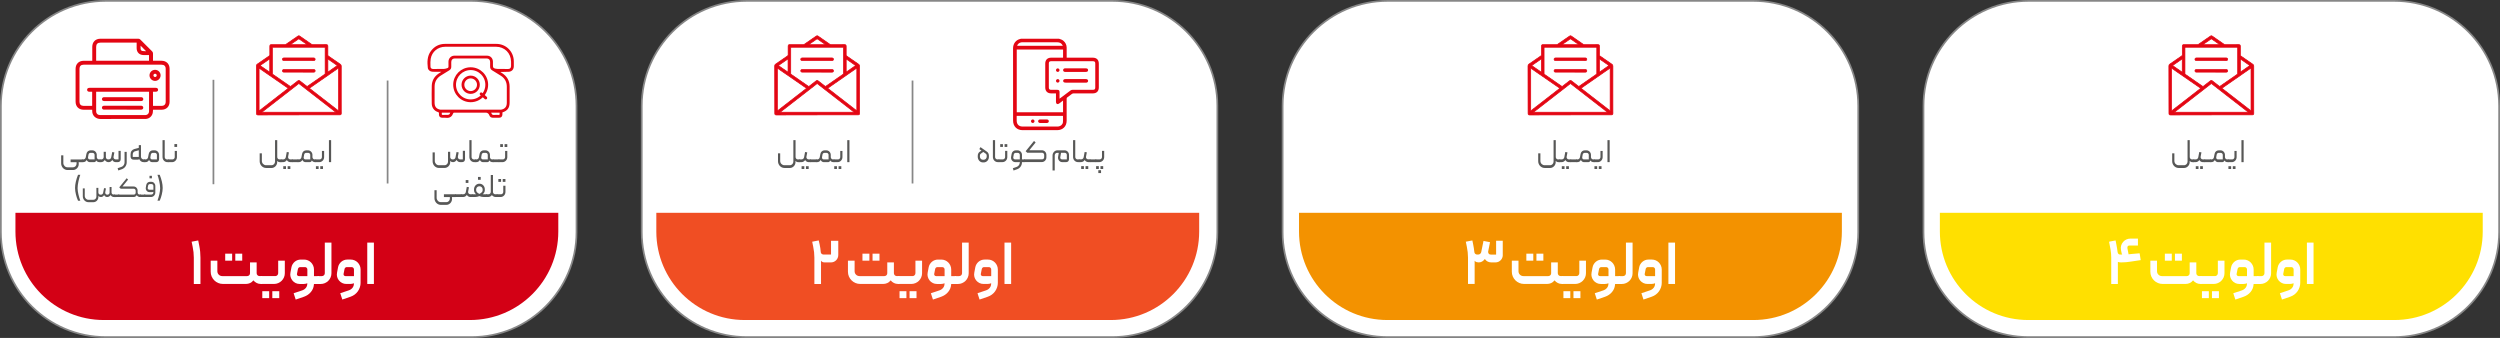 <?xml version="1.0" encoding="utf-8"?>
<!-- Generator: Adobe Illustrator 27.0.0, SVG Export Plug-In . SVG Version: 6.00 Build 0)  -->
<svg version="1.1" id="Layer_1" xmlns="http://www.w3.org/2000/svg" xmlns:xlink="http://www.w3.org/1999/xlink" x="0px" y="0px"
	 viewBox="0 0 1434.4 193.91" style="enable-background:new 0 0 1434.4 193.91;" xml:space="preserve">
<rect x="0" y="0" width="1434.4" height="193.91" fill="#333333" stroke="none"/>
<style type="text/css">
	.st0{fill:none;stroke:#E30613;stroke-width:1.6;stroke-miterlimit:10;}
	.st1{fill:none;stroke:#E30613;stroke-width:1.7;stroke-linecap:round;stroke-linejoin:round;stroke-miterlimit:10;}
	.st2{fill:#FFFFFF;stroke:#878787;stroke-miterlimit:10;}
	.st3{fill:none;stroke:#878787;stroke-miterlimit:10;}
	.st4{fill:#E30613;}
	.st5{fill:#E30613;stroke:#E30613;stroke-width:0.4;stroke-miterlimit:10;}
	.st6{fill:#575756;}
	.st7{fill:#D30015;}
	.st8{fill:#FFFFFF;}
	.st9{fill:#F04E23;}
	.st10{fill:#F39200;}
	.st11{fill:#FFE000;}
</style>
<g>
	<circle class="st0" cx="270" cy="48.48" r="9.22"/>
	<circle class="st0" cx="270" cy="48.48" r="4.44"/>
	<line class="st1" x1="276.04" y1="53.73" x2="278.63" y2="56.04"/>
	<path class="st2" d="M270.5,193.41H60.78c-33.29,0-60.28-26.99-60.28-60.28V60.78C0.5,27.49,27.49,0.5,60.78,0.5l209.72,0
		c33.29,0,60.28,26.99,60.28,60.28v72.36C330.77,166.42,303.79,193.41,270.5,193.41z"/>
	<line class="st3" x1="122.46" y1="45.79" x2="122.46" y2="105.7"/>
	<line class="st3" x1="222.39" y1="46.21" x2="222.39" y2="105.28"/>
	<path class="st4" d="M52.94,34.88c0-0.28,0-0.48,0-0.68c0-2.44,0-4.88,0-7.32c0.01-2.82,1.84-4.66,4.65-4.66
		c7.26,0,14.53,0,21.79-0.01c0.47,0,0.8,0.16,1.12,0.48c2.24,2.26,4.49,4.51,6.76,6.75c0.37,0.37,0.54,0.75,0.53,1.28
		c-0.03,1.35-0.01,2.71-0.01,4.14c0.23,0,0.43,0,0.62,0c1.43,0,2.87,0,4.3,0c2.76,0.01,4.6,1.83,4.6,4.58
		c0.01,6.31,0.01,12.62,0,18.94c0,2.73-1.82,4.55-4.55,4.58c-1.64,0.02-3.27,0-4.95,0c-0.04,0.55-0.05,1.06-0.12,1.57
		c-0.28,2.06-2.04,3.65-4.13,3.71c-1.01,0.03-2.01,0.01-3.02,0.01c-7.56,0-15.13-0.06-22.69,0.03c-2.92,0.03-5.09-1.99-4.93-4.86
		c0.01-0.13-0.01-0.25-0.02-0.46c-0.22,0-0.41,0-0.61,0c-1.43,0-2.87,0.01-4.3,0c-2.79-0.02-4.6-1.84-4.61-4.63
		c0-6.27,0-12.55,0-18.82c0-2.82,1.83-4.63,4.66-4.64C49.65,34.87,51.25,34.88,52.94,34.88z M87.79,60.74c0.21,0,0.39,0,0.57,0
		c1.43,0,2.87,0,4.3,0c1.59-0.01,2.41-0.83,2.41-2.41c0-6.27,0-12.55,0-18.82c0-1.57-0.83-2.39-2.43-2.39c-2.2,0-4.39,0-6.59,0
		c-12.7,0-25.41,0-38.11,0c-1.48,0-2.33,0.85-2.33,2.32c0,6.33,0,12.66,0,18.99c0,1.44,0.84,2.29,2.29,2.31c1.53,0.02,3.05,0,4.58,0
		c0.13,0,0.25-0.02,0.4-0.04c0-2.69,0-5.36,0-8.08c-0.33,0-0.62,0-0.92,0c-0.3,0-0.6,0.01-0.89,0c-0.7-0.03-1.15-0.54-1.09-1.21
		c0.05-0.66,0.54-1.02,1.41-1.02c6.44,0,12.89,0,19.33,0c6.22,0,12.44,0,18.66,0c0.83,0,1.31,0.42,1.32,1.12
		c0,0.7-0.48,1.11-1.31,1.12c-0.53,0-1.07,0-1.62,0C87.79,55.35,87.79,58.01,87.79,60.74z M85.5,52.65c-10.11,0-20.19,0-30.3,0
		c-0.01,0.12-0.03,0.21-0.03,0.3c0,3.63-0.01,7.26,0,10.89c0.01,1.34,0.92,2.19,2.3,2.19c8.58,0,17.17,0,25.75,0
		c1.42,0,2.29-0.87,2.3-2.3c0.01-0.67-0.01-1.34-0.01-2.01c0-2.92,0.01-5.84,0.01-8.77C85.53,52.86,85.51,52.77,85.5,52.65z
		 M78.41,24.46c-0.26,0-0.44,0-0.63,0c-6.72,0-13.45,0-20.17,0c-1.61,0-2.44,0.83-2.44,2.45c0,2.46,0,4.91,0,7.37
		c0,0.18,0.02,0.36,0.02,0.56c10.12,0,20.21,0,30.3,0c0-1.1,0-2.15,0-3.26c-1.09,0-2.15,0.01-3.21,0c-2.33-0.03-3.87-1.6-3.88-3.92
		C78.4,26.61,78.41,25.57,78.41,24.46z M80.66,26.19c0,0.62-0.04,1.23,0.01,1.84c0.05,0.6,0.4,1.1,1,1.21
		c0.69,0.13,1.41,0.1,2.17,0.14C82.73,28.26,81.71,27.24,80.66,26.19z"/>
	<path class="st4" d="M89,40.06c1.74,0.01,3.15,1.43,3.15,3.17c0,1.76-1.43,3.19-3.19,3.19c-1.74,0-3.2-1.46-3.18-3.21
		C85.8,41.45,87.22,40.05,89,40.06z M88.97,44.18c0.53,0,0.96-0.43,0.95-0.95c-0.01-0.53-0.44-0.93-0.97-0.92
		c-0.51,0.01-0.91,0.41-0.92,0.92C88.01,43.75,88.44,44.18,88.97,44.18z"/>
	<path class="st4" d="M70.34,62.9c-3.44,0-6.89,0-10.33,0c-0.19,0-0.37,0.01-0.56-0.01c-0.55-0.08-0.94-0.52-0.96-1.07
		c-0.02-0.57,0.37-1.05,0.94-1.13c0.18-0.03,0.37-0.02,0.56-0.02c6.91,0,13.82,0,20.72,0c0.15,0,0.3-0.01,0.45,0.01
		c0.61,0.06,1.04,0.51,1.04,1.1c0,0.59-0.42,1.06-1.03,1.12c-0.17,0.02-0.33,0.01-0.5,0.01C77.23,62.9,73.79,62.9,70.34,62.9z"/>
	<path class="st4" d="M70.35,57.98c-3.52,0-7.04,0-10.56,0c-0.5,0-0.92-0.13-1.17-0.59c-0.38-0.69,0.06-1.52,0.86-1.63
		c0.18-0.02,0.37-0.01,0.56-0.01c6.87,0,13.74,0,20.61,0c0.11,0,0.22,0,0.34,0c0.74,0.02,1.21,0.45,1.22,1.1
		c0.01,0.68-0.47,1.13-1.24,1.13C77.43,57.99,73.89,57.98,70.35,57.98z"/>
	<path class="st5" d="M171.45,65.95c-5.5,0-11,0-16.5,0c-2.29,0-4.58,0.02-6.87,0.02c-0.68,0-0.94-0.26-0.94-0.95
		c-0.01-4.4-0.02-8.79-0.03-13.19c-0.01-4.67-0.01-9.34-0.02-14.01c0-0.46,0.16-0.76,0.54-1.02c2.28-1.56,4.55-3.14,6.82-4.7
		c0.25-0.17,0.36-0.35,0.36-0.66c-0.02-1.6-0.01-3.2-0.01-4.79c0-0.83,0.23-1.07,1.05-1.07c2.55,0,5.1,0.01,7.66,0
		c0.22,0,0.47-0.08,0.64-0.2c2.22-1.52,4.43-3.05,6.64-4.57c0.58-0.4,0.77-0.4,1.33,0c2.18,1.52,4.37,3.05,6.56,4.55
		c0.2,0.14,0.47,0.22,0.72,0.22c2.56,0.02,5.13,0.01,7.69,0.02c0.79,0,1.02,0.23,1.02,1.02c0,1.65,0.01,3.3,0,4.94
		c0,0.26,0.08,0.43,0.3,0.58c2.24,1.55,4.47,3.11,6.72,4.65c0.47,0.32,0.67,0.67,0.67,1.25c-0.02,4.16-0.01,8.32-0.01,12.49
		c0,4.47,0,8.94,0.01,13.42c0,0.33,0.02,0.67,0.02,1c0,0.69-0.27,0.96-0.97,0.96c-2.76,0-5.52,0-8.29,0c-5.03,0-10.06,0-15.09,0
		C171.45,65.93,171.45,65.94,171.45,65.95z M186.56,27.12c-0.24,0-0.42,0-0.6,0c-9.75,0-19.5,0-29.25,0c-0.33,0-0.42,0.08-0.41,0.41
		c0.01,4.88,0.01,9.76,0,14.64c0,0.26,0.09,0.4,0.29,0.54c3.27,2.25,6.54,4.51,9.81,6.78c0.22,0.15,0.35,0.12,0.54-0.03
		c1.28-1.01,2.58-2.01,3.87-3.01c0.51-0.4,0.77-0.4,1.29,0c1.27,0.99,2.55,1.97,3.81,2.96c0.24,0.19,0.38,0.19,0.63,0.02
		c3.23-2.26,6.46-4.5,9.7-6.74c0.23-0.16,0.32-0.32,0.32-0.6c-0.01-3.68-0.01-7.36-0.01-11.04
		C186.56,29.77,186.56,28.48,186.56,27.12z M150.22,64.38c14.15,0,28.26,0,42.36,0c-0.09-0.17-0.21-0.26-0.32-0.35
		c-4.07-3.16-8.14-6.32-12.21-9.47c-2.78-2.16-5.56-4.31-8.33-6.47c-0.19-0.15-0.32-0.17-0.51,0c-0.3,0.26-0.62,0.49-0.93,0.74
		c-6.52,5.05-13.03,10.11-19.55,15.16C150.56,64.11,150.4,64.24,150.22,64.38z M194.22,39.01c-5.61,3.9-11.15,7.75-16.73,11.63
		c5.59,4.34,11.14,8.64,16.73,12.97C194.22,55.39,194.22,47.24,194.22,39.01z M148.65,63.65c5.63-4.36,11.17-8.66,16.75-12.99
		c-5.59-3.87-11.15-7.7-16.75-11.57C148.65,47.29,148.65,55.41,148.65,63.65z M154.76,33.76c-1.88,1.3-3.69,2.56-5.56,3.85
		c1.88,1.3,3.69,2.55,5.56,3.84C154.76,38.84,154.76,36.34,154.76,33.76z M188.12,33.83c0,2.54,0,5.01,0,7.55
		c1.83-1.27,3.61-2.51,5.44-3.78C191.72,36.33,189.95,35.1,188.12,33.83z M166.6,25.58c3.25,0,6.38,0,9.58,0
		c-0.11-0.1-0.17-0.17-0.23-0.21c-1.43-1-2.87-1.99-4.29-2.99c-0.2-0.14-0.33-0.07-0.49,0.04c-1.03,0.71-2.06,1.42-3.08,2.13
		C167.62,24.87,167.16,25.19,166.6,25.58z"/>
	<path class="st5" d="M171.47,41.39c-2.86,0-5.72,0-8.58,0c-0.48,0-0.81-0.28-0.84-0.71c-0.03-0.41,0.28-0.75,0.75-0.81
		c0.12-0.02,0.25-0.01,0.37-0.01c1.47,0,2.95,0,4.42,0c4.04,0,8.07,0,12.11,0c0.16,0,0.32,0,0.48,0.03
		c0.42,0.08,0.68,0.42,0.65,0.82c-0.04,0.41-0.34,0.69-0.78,0.69c-1.86,0.01-3.71,0-5.57,0C173.47,41.39,172.47,41.39,171.47,41.39z
		"/>
	<path class="st5" d="M171.42,34.77c-2.82,0-5.65,0-8.47,0c-0.55,0-0.91-0.3-0.91-0.76c0-0.45,0.37-0.77,0.91-0.77
		c5.66,0,11.32,0,16.97,0c0.56,0,0.9,0.3,0.9,0.77c0,0.47-0.34,0.77-0.9,0.77C177.09,34.77,174.26,34.77,171.42,34.77
		C171.42,34.77,171.42,34.77,171.42,34.77z"/>
	<g>
		<path class="st6" d="M41.95,95.97c0.27,0,0.52-0.05,0.76-0.16c0.24-0.11,0.45-0.26,0.63-0.44s0.33-0.4,0.43-0.65
			s0.16-0.51,0.16-0.79v-0.88h-3.42v-1.57h6.7c0.06,0,0.12,0.03,0.17,0.08c0.05,0.05,0.08,0.11,0.08,0.19v1.02
			c0,0.08-0.03,0.14-0.08,0.2c-0.05,0.06-0.11,0.09-0.17,0.09H45.1c0.05,0.13,0.07,0.27,0.07,0.42v0.67c0,0.47-0.08,0.92-0.26,1.33
			s-0.41,0.78-0.71,1.08s-0.65,0.55-1.04,0.73s-0.82,0.27-1.27,0.27h-3.15c-0.5,0-0.97-0.1-1.42-0.31c-0.45-0.2-0.83-0.48-1.16-0.82
			c-0.33-0.35-0.59-0.75-0.79-1.22c-0.2-0.47-0.29-0.96-0.29-1.48v-4.6h1.26v4.37c0,0.35,0.06,0.67,0.19,0.97
			c0.13,0.3,0.3,0.56,0.51,0.79c0.21,0.23,0.46,0.41,0.75,0.54c0.29,0.13,0.59,0.19,0.92,0.19H41.95z"/>
		<path class="st6" d="M47.21,93.04c-0.17,0-0.26-0.09-0.26-0.27v-1.03c0-0.06,0.02-0.12,0.07-0.18c0.05-0.06,0.11-0.09,0.18-0.09
			h0.59c0.35,0,0.66-0.12,0.92-0.35c0.26-0.23,0.42-0.52,0.49-0.86l0.38-1.97c0.05-0.29,0.15-0.57,0.29-0.82
			c0.15-0.26,0.32-0.47,0.53-0.65c0.21-0.18,0.44-0.32,0.71-0.42c0.26-0.1,0.54-0.15,0.83-0.15h1.03c0.35,0,0.69,0.07,1,0.21
			c0.31,0.14,0.58,0.33,0.81,0.57c0.23,0.24,0.41,0.52,0.55,0.84c0.13,0.32,0.2,0.66,0.2,1.03v1.17c0,0.4,0.13,0.73,0.38,1
			c0.26,0.27,0.57,0.4,0.93,0.4h0.58c0.07,0,0.13,0.03,0.18,0.09c0.05,0.06,0.07,0.12,0.07,0.18v1.03c0,0.18-0.09,0.27-0.26,0.27
			h-0.35c-0.37,0-0.71-0.08-1.04-0.23s-0.62-0.4-0.86-0.73c-0.1,0.38-0.26,0.64-0.49,0.77c-0.23,0.13-0.51,0.19-0.82,0.19h-2.23
			c-0.39,0-0.75-0.1-1.08-0.3c-0.33-0.2-0.59-0.52-0.79-0.97c-0.22,0.45-0.51,0.77-0.88,0.97c-0.37,0.2-0.75,0.3-1.15,0.3H47.21z
			 M51.49,91.47h2.78V88.9c0-0.33-0.11-0.62-0.34-0.85s-0.5-0.35-0.83-0.35h-1.19c-0.28,0-0.52,0.09-0.73,0.28
			c-0.21,0.19-0.34,0.42-0.4,0.7l-0.27,1.55c-0.06,0.33,0.01,0.62,0.21,0.87C50.91,91.34,51.17,91.47,51.49,91.47z"/>
		<path class="st6" d="M62.29,93.04c-0.44,0-0.85-0.11-1.23-0.32c-0.38-0.21-0.69-0.53-0.93-0.95c-0.24,0.42-0.55,0.74-0.93,0.95
			c-0.38,0.21-0.79,0.32-1.23,0.32h-0.53c-0.17,0-0.26-0.09-0.26-0.27v-1.03c0-0.08,0.03-0.14,0.08-0.19
			c0.05-0.05,0.11-0.08,0.17-0.08h0.75c0.37,0,0.68-0.13,0.93-0.4c0.26-0.27,0.38-0.59,0.38-0.98V87.1h1.26v3.01
			c0,0.38,0.13,0.71,0.38,0.97c0.26,0.26,0.56,0.39,0.92,0.39h0.33c0.35,0,0.67-0.11,0.93-0.34c0.27-0.22,0.43-0.51,0.49-0.87
			l0.59-3.03l1.23,0.23l-0.48,2.51c-0.07,0.41,0.02,0.76,0.28,1.05c0.26,0.29,0.59,0.44,0.98,0.44H68v-4.9h1.26v4.75
			c0,0.52-0.15,0.94-0.46,1.25c-0.31,0.31-0.7,0.47-1.19,0.47h-1.21c-0.4,0-0.79-0.11-1.15-0.33c-0.37-0.22-0.64-0.53-0.82-0.94
			c-0.24,0.43-0.56,0.75-0.93,0.96C63.12,92.94,62.72,93.04,62.29,93.04z"/>
		<path class="st6" d="M67.89,97.81l-0.4-1.3l2.23-0.77c0.51-0.18,0.93-0.5,1.25-0.98s0.49-1,0.49-1.57v-6.07h1.24v5.96
			c0,0.45-0.06,0.88-0.19,1.29s-0.31,0.8-0.55,1.15c-0.24,0.35-0.52,0.66-0.86,0.92S70.4,96.91,70,97.06L67.89,97.81z"/>
		<path class="st6" d="M74.91,88.54c0-0.8,0.2-1.47,0.61-1.99c0.41-0.52,0.94-0.87,1.58-1.05l2.53-0.67v-1.57h1.26v6.72
			c0,0.2,0.04,0.4,0.13,0.57c0.08,0.18,0.2,0.34,0.33,0.47c0.13,0.13,0.3,0.24,0.49,0.33s0.38,0.12,0.58,0.12h0.55
			c0.17,0,0.26,0.09,0.26,0.27v1.03c0,0.18-0.08,0.27-0.26,0.27h-0.55c-0.57,0-1.08-0.16-1.52-0.48c-0.44-0.32-0.77-0.73-0.99-1.25
			c-0.22,0.19-0.49,0.29-0.82,0.29h-2.45c-0.55,0-0.97-0.16-1.27-0.48c-0.3-0.32-0.45-0.77-0.45-1.34V88.54z M79.63,86.22
			l-2.25,0.61c-0.38,0.1-0.67,0.32-0.89,0.66c-0.21,0.34-0.32,0.7-0.32,1.08v1.46h3.46V86.22z"/>
		<path class="st6" d="M84.96,90.26l0.38-1.97c0.05-0.29,0.15-0.57,0.29-0.82c0.15-0.26,0.32-0.47,0.53-0.65
			c0.21-0.18,0.44-0.32,0.71-0.42c0.26-0.1,0.54-0.15,0.83-0.15h1.03c0.35,0,0.69,0.07,1,0.21c0.31,0.14,0.58,0.33,0.81,0.57
			c0.23,0.24,0.41,0.52,0.55,0.84c0.13,0.32,0.2,0.66,0.2,1.03v2.41c0,0.51-0.15,0.93-0.45,1.25c-0.3,0.32-0.71,0.48-1.22,0.48
			h-2.23c-0.39,0-0.75-0.1-1.07-0.3c-0.32-0.2-0.59-0.52-0.8-0.97c-0.22,0.45-0.51,0.77-0.88,0.97c-0.37,0.2-0.75,0.3-1.15,0.3
			h-0.53c-0.17,0-0.26-0.09-0.26-0.27v-1.03c0-0.06,0.02-0.12,0.07-0.18c0.05-0.06,0.11-0.09,0.18-0.09h0.59
			c0.35,0,0.66-0.12,0.92-0.35C84.74,90.89,84.9,90.61,84.96,90.26z M87.25,91.47h2.78V88.9c0-0.33-0.11-0.62-0.34-0.85
			s-0.5-0.35-0.83-0.35h-1.19c-0.28,0-0.52,0.09-0.73,0.28c-0.21,0.19-0.34,0.42-0.4,0.7l-0.27,1.55c-0.06,0.33,0.01,0.62,0.21,0.87
			C86.67,91.34,86.93,91.47,87.25,91.47z"/>
		<path class="st6" d="M96.99,92.77c0,0.18-0.08,0.27-0.26,0.27h-0.68c-0.38,0-0.74-0.08-1.08-0.23c-0.34-0.15-0.64-0.36-0.9-0.63
			c-0.26-0.27-0.46-0.58-0.6-0.94s-0.22-0.73-0.22-1.13v-9.69h1.26v9.68c0,0.38,0.13,0.71,0.39,0.98c0.26,0.27,0.57,0.4,0.92,0.4
			h0.9c0.07,0,0.13,0.03,0.18,0.09c0.05,0.06,0.07,0.12,0.07,0.2V92.77z"/>
		<path class="st6" d="M98.95,91.47c0.37,0,0.68-0.13,0.93-0.4c0.26-0.27,0.38-0.59,0.38-0.96v-3.53h1.26v3.53
			c0,0.41-0.07,0.79-0.22,1.15c-0.15,0.36-0.35,0.67-0.6,0.93c-0.26,0.26-0.55,0.47-0.89,0.62s-0.7,0.23-1.09,0.23h-2
			c-0.17,0-0.26-0.09-0.26-0.27v-1.02c0-0.08,0.02-0.14,0.07-0.2c0.05-0.06,0.11-0.09,0.18-0.09H98.95z M100.06,84.3h1.56v-1.63
			h-1.56V84.3z"/>
		<path class="st6" d="M46.07,115.16h-1.3c-0.23-0.51-0.45-1.07-0.66-1.68c-0.21-0.61-0.39-1.23-0.54-1.87
			c-0.15-0.63-0.27-1.27-0.37-1.91c-0.09-0.64-0.14-1.24-0.14-1.81c0-1.14,0.15-2.36,0.45-3.66s0.72-2.61,1.26-3.94h1.3
			c-0.17,0.49-0.35,1.05-0.54,1.69c-0.18,0.64-0.35,1.31-0.5,2.01c-0.15,0.7-0.27,1.39-0.37,2.09c-0.09,0.7-0.14,1.34-0.14,1.93
			c0,0.51,0.04,1.06,0.13,1.66c0.09,0.6,0.2,1.21,0.34,1.83c0.14,0.62,0.3,1.25,0.49,1.88C45.67,114,45.86,114.6,46.07,115.16z"/>
		<path class="st6" d="M64,110.51c0,0.29,0.12,0.56,0.36,0.79c0.24,0.23,0.51,0.35,0.83,0.35h0.65c0.15,0,0.23,0.08,0.23,0.24v0.9
			c0,0.07-0.02,0.13-0.07,0.18c-0.04,0.05-0.1,0.08-0.16,0.08h-0.46c-0.4,0-0.77-0.1-1.1-0.29c-0.34-0.19-0.61-0.47-0.83-0.83
			c-0.24,0.36-0.53,0.64-0.87,0.83s-0.7,0.29-1.08,0.29s-0.72-0.1-1.03-0.29s-0.55-0.47-0.74-0.83c-0.22,0.38-0.49,0.67-0.81,0.85
			c-0.33,0.18-0.68,0.27-1.06,0.27c-0.25,0-0.5-0.05-0.75-0.14c-0.25-0.1-0.48-0.27-0.67-0.54v0.71c0,0.41-0.08,0.79-0.23,1.14
			c-0.15,0.35-0.36,0.66-0.62,0.93c-0.26,0.27-0.57,0.48-0.92,0.63c-0.35,0.15-0.72,0.23-1.11,0.23h-2.79
			c-0.45,0-0.88-0.09-1.27-0.26c-0.4-0.18-0.74-0.42-1.03-0.72c-0.29-0.31-0.53-0.67-0.7-1.08c-0.17-0.41-0.26-0.86-0.26-1.33v-4.54
			h1.12v4.35c0,0.31,0.06,0.59,0.17,0.86c0.11,0.27,0.26,0.5,0.45,0.7s0.41,0.35,0.67,0.47c0.26,0.11,0.54,0.17,0.83,0.17h2.79
			c0.25,0,0.48-0.05,0.7-0.14c0.22-0.1,0.4-0.23,0.56-0.39c0.16-0.16,0.28-0.36,0.37-0.59s0.14-0.47,0.14-0.73v-4.98h1.12v2.65
			c0,0.34,0.12,0.63,0.36,0.88c0.24,0.24,0.51,0.37,0.83,0.37h0.29c0.31,0,0.59-0.1,0.83-0.31c0.24-0.2,0.38-0.47,0.44-0.8
			l0.52-2.67l1.09,0.19l-0.42,2.24c-0.04,0.36,0.05,0.67,0.27,0.94s0.51,0.39,0.85,0.39h0.23c0.33,0,0.6-0.12,0.83-0.36
			c0.23-0.24,0.34-0.53,0.34-0.87v-3.15H64V110.51z"/>
		<path class="st6" d="M65.4,111.65h2.89c0.15,0,0.23,0.08,0.23,0.24v0.92c0,0.16-0.08,0.24-0.23,0.24H65.4
			c-0.15,0-0.23-0.08-0.23-0.24v-0.92C65.17,111.73,65.24,111.65,65.4,111.65z"/>
		<path class="st6" d="M78.96,110.42c0,0.34,0.12,0.63,0.35,0.87c0.23,0.24,0.51,0.36,0.82,0.36h0.62c0.06,0,0.12,0.03,0.16,0.08
			c0.04,0.05,0.06,0.1,0.06,0.16v0.92c0.01,0.06-0.01,0.11-0.06,0.16c-0.05,0.05-0.11,0.08-0.17,0.08h-0.41
			c-0.39,0-0.75-0.09-1.07-0.28c-0.32-0.19-0.6-0.45-0.81-0.79c-0.21,0.35-0.46,0.62-0.77,0.8c-0.31,0.18-0.65,0.27-1.03,0.27h-8.8
			c-0.08,0-0.13-0.03-0.17-0.08c-0.04-0.05-0.06-0.11-0.06-0.18v-0.9c0-0.16,0.08-0.24,0.23-0.24h8.97c0.28,0,0.52-0.1,0.72-0.31
			c0.2-0.21,0.3-0.46,0.3-0.76v-1.14c0-0.32-0.11-0.59-0.33-0.82s-0.48-0.34-0.78-0.34h-7.5l-0.81-0.8l4.26-5.22l0.81,0.78
			L70.27,107h6.4c0.31,0,0.61,0.06,0.89,0.19c0.28,0.12,0.52,0.29,0.73,0.51c0.21,0.21,0.37,0.47,0.49,0.76s0.18,0.61,0.18,0.93
			V110.42z"/>
		<path class="st6" d="M80.31,111.65h2.89c0.15,0,0.23,0.08,0.23,0.24v0.92c0,0.16-0.08,0.24-0.23,0.24h-2.89
			c-0.15,0-0.23-0.08-0.23-0.24v-0.92C80.08,111.73,80.15,111.65,80.31,111.65z"/>
		<path class="st6" d="M89.13,110.41c0,0.36-0.07,0.71-0.2,1.03c-0.13,0.32-0.31,0.6-0.54,0.84c-0.23,0.24-0.5,0.43-0.8,0.56
			s-0.64,0.2-0.98,0.2h-3.85c-0.07,0-0.12-0.03-0.16-0.08c-0.04-0.05-0.07-0.11-0.07-0.18v-0.88c0-0.07,0.02-0.13,0.07-0.18
			c0.05-0.05,0.1-0.08,0.15-0.08h3.95c0.35,0,0.65-0.1,0.91-0.31s0.39-0.54,0.39-1v-0.24c-0.21,0.09-0.43,0.14-0.67,0.14h-1.58
			c-0.34,0-0.65-0.07-0.93-0.22c-0.29-0.15-0.53-0.35-0.72-0.59c-0.19-0.25-0.33-0.54-0.41-0.86c-0.08-0.32-0.09-0.65-0.02-1
			l0.24-1.43c0.1-0.53,0.34-0.97,0.74-1.31c0.39-0.34,0.85-0.51,1.36-0.51h0.86c0.31,0,0.61,0.06,0.88,0.19
			c0.28,0.12,0.51,0.29,0.71,0.51c0.2,0.22,0.36,0.47,0.48,0.76s0.18,0.6,0.18,0.93V110.41z M85.65,108.86h2.37v-2.18
			c0-0.29-0.1-0.54-0.31-0.75c-0.21-0.2-0.45-0.31-0.73-0.31h-0.99c-0.25,0-0.47,0.08-0.66,0.24c-0.19,0.16-0.31,0.37-0.35,0.63
			l-0.23,1.24c-0.05,0.29,0.01,0.56,0.19,0.78C85.13,108.74,85.37,108.86,85.65,108.86z M85.78,100.88h1.38v1.45h-1.38V100.88z"/>
		<path class="st6" d="M90.34,115.16c0.21-0.57,0.4-1.17,0.58-1.79c0.18-0.63,0.35-1.25,0.49-1.88s0.25-1.23,0.34-1.83
			c0.09-0.59,0.13-1.15,0.13-1.66c0-0.59-0.05-1.23-0.14-1.93s-0.21-1.39-0.37-2.09c-0.15-0.7-0.32-1.37-0.5-2.01
			s-0.36-1.2-0.54-1.69h1.3c0.54,1.34,0.96,2.65,1.26,3.94s0.45,2.51,0.45,3.66c0,0.57-0.05,1.17-0.14,1.81
			c-0.09,0.64-0.21,1.28-0.37,1.91c-0.15,0.64-0.33,1.26-0.54,1.87c-0.21,0.61-0.43,1.17-0.66,1.68H90.34z"/>
	</g>
	<g>
		<path class="st6" d="M152.65,96.37c-0.5,0-0.97-0.1-1.42-0.31s-0.83-0.48-1.16-0.83c-0.33-0.35-0.59-0.76-0.79-1.23
			c-0.2-0.47-0.29-0.97-0.29-1.5v-4.54l1.26,0.02v4.31c0,0.34,0.06,0.67,0.18,0.98s0.29,0.57,0.51,0.79
			c0.22,0.22,0.47,0.4,0.76,0.54c0.29,0.13,0.59,0.2,0.92,0.2h3.17c0.28,0,0.54-0.05,0.79-0.16s0.46-0.26,0.64-0.45
			c0.18-0.19,0.33-0.42,0.43-0.67c0.1-0.26,0.16-0.53,0.16-0.82V80.41h1.26v9.68c0,0.38,0.13,0.71,0.38,0.98
			c0.26,0.27,0.57,0.4,0.93,0.4h0.97c0.06,0,0.12,0.03,0.17,0.09c0.05,0.06,0.08,0.12,0.08,0.18v1.02c0,0.19-0.09,0.29-0.26,0.29
			h-0.7c-0.29,0-0.58-0.05-0.85-0.16c-0.27-0.11-0.53-0.31-0.76-0.6v0.75c0,0.43-0.08,0.85-0.25,1.25c-0.16,0.4-0.39,0.76-0.69,1.07
			s-0.64,0.56-1.03,0.75c-0.4,0.19-0.83,0.28-1.29,0.28H152.65z"/>
		<path class="st6" d="M167.95,92.77c0,0.18-0.09,0.27-0.26,0.27h-1.13c-0.21,0-0.42-0.03-0.62-0.1c-0.21-0.06-0.4-0.15-0.59-0.27
			c-0.18-0.12-0.34-0.25-0.48-0.4c-0.13-0.15-0.23-0.32-0.27-0.5c-0.21,0.37-0.5,0.67-0.89,0.91c-0.38,0.24-0.79,0.35-1.22,0.35
			h-1.13c-0.17,0-0.26-0.09-0.26-0.27v-1.02c0-0.08,0.02-0.14,0.07-0.2c0.05-0.06,0.11-0.09,0.18-0.09h1.19
			c0.35,0,0.66-0.12,0.92-0.35c0.26-0.23,0.43-0.52,0.5-0.86l0.57-3.03l1.25,0.21l-0.48,2.53c-0.04,0.19-0.03,0.38,0.02,0.57
			s0.13,0.34,0.26,0.48c0.12,0.13,0.27,0.24,0.44,0.33c0.17,0.08,0.35,0.12,0.55,0.12h1.12c0.07,0,0.13,0.03,0.18,0.09
			c0.05,0.06,0.07,0.12,0.07,0.2V92.77z M162.53,96.97h1.56v-1.63h-1.56V96.97z M165.04,96.97h1.56v-1.63h-1.56V96.97z"/>
		<path class="st6" d="M167.69,91.47h3.26c0.17,0,0.26,0.09,0.26,0.27v1.03c0,0.18-0.09,0.27-0.26,0.27h-3.26
			c-0.17,0-0.26-0.09-0.26-0.27v-1.03C167.44,91.56,167.52,91.47,167.69,91.47z"/>
		<path class="st6" d="M170.95,93.04c-0.17,0-0.26-0.09-0.26-0.27v-1.03c0-0.06,0.02-0.12,0.07-0.18c0.05-0.06,0.11-0.09,0.18-0.09
			h0.59c0.35,0,0.66-0.12,0.92-0.35c0.26-0.23,0.42-0.52,0.49-0.86l0.38-1.97c0.05-0.29,0.15-0.57,0.29-0.82
			c0.15-0.26,0.32-0.47,0.53-0.65c0.21-0.18,0.44-0.32,0.71-0.42c0.26-0.1,0.54-0.15,0.83-0.15h1.03c0.35,0,0.69,0.07,1,0.21
			c0.31,0.14,0.58,0.33,0.81,0.57c0.23,0.24,0.41,0.52,0.55,0.84c0.13,0.32,0.2,0.66,0.2,1.03v1.17c0,0.4,0.13,0.73,0.38,1
			c0.26,0.27,0.57,0.4,0.93,0.4h0.58c0.07,0,0.13,0.03,0.18,0.09c0.05,0.06,0.07,0.12,0.07,0.18v1.03c0,0.18-0.09,0.27-0.26,0.27
			h-0.35c-0.37,0-0.71-0.08-1.04-0.23s-0.62-0.4-0.86-0.73c-0.1,0.38-0.26,0.64-0.49,0.77c-0.23,0.13-0.51,0.19-0.82,0.19h-2.23
			c-0.39,0-0.75-0.1-1.08-0.3c-0.33-0.2-0.59-0.52-0.79-0.97c-0.22,0.45-0.51,0.77-0.88,0.97c-0.37,0.2-0.75,0.3-1.15,0.3H170.95z
			 M175.23,91.47h2.78V88.9c0-0.33-0.11-0.62-0.34-0.85s-0.5-0.35-0.83-0.35h-1.19c-0.28,0-0.52,0.09-0.73,0.28
			c-0.21,0.19-0.34,0.42-0.4,0.7l-0.27,1.55c-0.06,0.33,0.01,0.62,0.21,0.87C174.66,91.34,174.92,91.47,175.23,91.47z"/>
		<path class="st6" d="M183.4,91.47c0.37,0,0.68-0.13,0.93-0.4c0.26-0.27,0.38-0.59,0.38-0.96v-3.53h1.26v3.53
			c0,0.41-0.07,0.79-0.22,1.15c-0.15,0.36-0.35,0.67-0.6,0.93c-0.26,0.26-0.55,0.47-0.89,0.62s-0.7,0.23-1.09,0.23h-2
			c-0.17,0-0.26-0.09-0.26-0.27v-1.02c0-0.08,0.02-0.14,0.07-0.2c0.05-0.06,0.11-0.09,0.18-0.09H183.4z M181.26,96.97h1.56v-1.63
			h-1.56V96.97z M183.76,96.97h1.56v-1.63h-1.56V96.97z"/>
		<path class="st6" d="M189.99,93.04h-1.26V80.41h1.26V93.04z"/>
	</g>
	<g>
		<path class="st6" d="M259.89,93.04c-0.28,0-0.56-0.05-0.84-0.16c-0.28-0.11-0.53-0.31-0.75-0.6v0.8c0,0.46-0.08,0.89-0.26,1.29
			s-0.41,0.75-0.71,1.04s-0.65,0.53-1.04,0.7c-0.4,0.17-0.81,0.26-1.25,0.26h-3.15c-0.51,0-0.99-0.1-1.44-0.3
			c-0.45-0.2-0.83-0.47-1.16-0.81c-0.33-0.34-0.59-0.75-0.79-1.22c-0.2-0.47-0.29-0.97-0.29-1.5v-5.12h1.26v4.9
			c0,0.35,0.06,0.67,0.19,0.97c0.13,0.3,0.3,0.56,0.51,0.79c0.21,0.22,0.47,0.4,0.76,0.53c0.29,0.13,0.6,0.19,0.93,0.19h3.19
			c0.28,0,0.54-0.05,0.78-0.16c0.24-0.11,0.45-0.26,0.63-0.44c0.18-0.19,0.33-0.4,0.43-0.65s0.16-0.52,0.16-0.81V87.1h1.26v3.01
			c0,0.38,0.13,0.71,0.38,0.97c0.26,0.26,0.57,0.39,0.93,0.39h0.31c0.35,0,0.67-0.11,0.93-0.34c0.27-0.22,0.43-0.51,0.49-0.87
			l0.59-3.03l1.23,0.21l-0.46,2.45c-0.04,0.2-0.03,0.4,0.03,0.59c0.05,0.19,0.14,0.36,0.26,0.5c0.12,0.14,0.26,0.26,0.42,0.34
			c0.16,0.09,0.34,0.13,0.54,0.13h1.59v-4.92h1.26v4.77c0,0.52-0.15,0.94-0.45,1.25s-0.7,0.47-1.2,0.47h-1.21
			c-0.42,0-0.79-0.11-1.13-0.32c-0.34-0.21-0.62-0.53-0.84-0.95c-0.24,0.43-0.55,0.75-0.92,0.96
			C260.72,92.94,260.32,93.04,259.89,93.04z"/>
		<path class="st6" d="M273.05,92.77c0,0.18-0.08,0.27-0.26,0.27h-0.68c-0.38,0-0.74-0.08-1.08-0.23c-0.34-0.15-0.64-0.36-0.9-0.63
			c-0.26-0.27-0.46-0.58-0.6-0.94s-0.22-0.73-0.22-1.13v-9.69h1.26v9.68c0,0.38,0.13,0.71,0.39,0.98c0.26,0.27,0.57,0.4,0.92,0.4
			h0.9c0.07,0,0.13,0.03,0.18,0.09c0.05,0.06,0.07,0.12,0.07,0.2V92.77z"/>
		<path class="st6" d="M272.8,93.04c-0.17,0-0.26-0.09-0.26-0.27v-1.03c0-0.06,0.02-0.12,0.07-0.18c0.05-0.06,0.11-0.09,0.18-0.09
			h0.59c0.35,0,0.66-0.12,0.92-0.35c0.26-0.23,0.42-0.52,0.49-0.86l0.38-1.97c0.05-0.29,0.15-0.57,0.29-0.82
			c0.15-0.26,0.32-0.47,0.53-0.65c0.21-0.18,0.44-0.32,0.71-0.42c0.26-0.1,0.54-0.15,0.83-0.15h1.03c0.35,0,0.69,0.07,1,0.21
			c0.31,0.14,0.58,0.33,0.81,0.57c0.23,0.24,0.41,0.52,0.55,0.84c0.13,0.32,0.2,0.66,0.2,1.03v1.17c0,0.4,0.13,0.73,0.38,1
			c0.26,0.27,0.57,0.4,0.93,0.4h0.58c0.07,0,0.13,0.03,0.18,0.09c0.05,0.06,0.07,0.12,0.07,0.18v1.03c0,0.18-0.09,0.27-0.26,0.27
			h-0.35c-0.37,0-0.71-0.08-1.04-0.23s-0.62-0.4-0.86-0.73c-0.1,0.38-0.26,0.64-0.49,0.77c-0.23,0.13-0.51,0.19-0.82,0.19h-2.23
			c-0.39,0-0.75-0.1-1.08-0.3c-0.33-0.2-0.59-0.52-0.79-0.97c-0.22,0.45-0.51,0.77-0.88,0.97c-0.37,0.2-0.75,0.3-1.15,0.3H272.8z
			 M277.08,91.47h2.78V88.9c0-0.33-0.11-0.62-0.34-0.85s-0.5-0.35-0.83-0.35h-1.19c-0.28,0-0.52,0.09-0.73,0.28
			c-0.21,0.19-0.34,0.42-0.4,0.7l-0.27,1.55c-0.06,0.33,0.01,0.62,0.21,0.87C276.51,91.34,276.76,91.47,277.08,91.47z"/>
		<path class="st6" d="M283.03,91.47h3.26c0.17,0,0.26,0.09,0.26,0.27v1.03c0,0.18-0.09,0.27-0.26,0.27h-3.26
			c-0.17,0-0.26-0.09-0.26-0.27v-1.03C282.78,91.56,282.86,91.47,283.03,91.47z"/>
		<path class="st6" d="M288.5,91.47c0.37,0,0.68-0.13,0.93-0.4c0.26-0.27,0.38-0.59,0.38-0.96v-3.53h1.26v3.53
			c0,0.41-0.07,0.79-0.22,1.15c-0.15,0.36-0.35,0.67-0.6,0.93c-0.26,0.26-0.55,0.47-0.89,0.62s-0.7,0.23-1.09,0.23h-2
			c-0.17,0-0.26-0.09-0.26-0.27v-1.02c0-0.08,0.02-0.14,0.07-0.2c0.05-0.06,0.11-0.09,0.18-0.09H288.5z M287,84.34h1.56v-1.63H287
			V84.34z M289.51,84.34h1.56v-1.63h-1.56V84.34z"/>
		<path class="st6" d="M256.14,115.97c0.27,0,0.52-0.05,0.76-0.16c0.24-0.11,0.45-0.26,0.63-0.44c0.18-0.18,0.33-0.4,0.43-0.65
			s0.16-0.51,0.16-0.79v-0.88h-3.42v-1.57h6.7c0.06,0,0.12,0.03,0.17,0.08c0.05,0.05,0.08,0.11,0.08,0.19v1.01
			c0,0.08-0.03,0.14-0.08,0.2c-0.05,0.06-0.11,0.09-0.17,0.09h-2.11c0.05,0.13,0.07,0.27,0.07,0.42v0.67c0,0.47-0.08,0.92-0.26,1.33
			s-0.41,0.78-0.71,1.08s-0.65,0.55-1.04,0.73s-0.82,0.27-1.27,0.27h-3.15c-0.5,0-0.97-0.1-1.42-0.31s-0.83-0.48-1.16-0.82
			c-0.33-0.35-0.59-0.75-0.79-1.22c-0.2-0.47-0.29-0.96-0.29-1.49v-4.6h1.26v4.37c0,0.34,0.06,0.67,0.19,0.97
			c0.13,0.3,0.3,0.56,0.51,0.79c0.21,0.23,0.46,0.41,0.75,0.54s0.59,0.19,0.92,0.19H256.14z"/>
		<path class="st6" d="M261.4,111.47h3.26c0.17,0,0.26,0.09,0.26,0.27v1.03c0,0.18-0.09,0.27-0.26,0.27h-3.26
			c-0.17,0-0.26-0.09-0.26-0.27v-1.03C261.14,111.56,261.22,111.47,261.4,111.47z"/>
		<path class="st6" d="M271.24,112.77c0,0.18-0.09,0.27-0.26,0.27h-1.13c-0.21,0-0.42-0.03-0.62-0.1c-0.21-0.06-0.4-0.15-0.59-0.27
			s-0.34-0.25-0.48-0.4c-0.13-0.15-0.23-0.32-0.27-0.5c-0.21,0.37-0.5,0.67-0.89,0.91c-0.38,0.24-0.79,0.35-1.22,0.35h-1.13
			c-0.17,0-0.26-0.09-0.26-0.27v-1.02c0-0.08,0.02-0.14,0.07-0.2c0.05-0.06,0.11-0.09,0.18-0.09h1.19c0.35,0,0.66-0.12,0.92-0.34
			c0.26-0.23,0.43-0.52,0.5-0.86l0.57-3.03l1.25,0.21l-0.48,2.53c-0.04,0.19-0.03,0.38,0.02,0.57c0.05,0.18,0.13,0.34,0.26,0.48
			c0.12,0.13,0.27,0.24,0.44,0.33c0.17,0.08,0.35,0.12,0.55,0.12h1.12c0.07,0,0.13,0.03,0.18,0.09c0.05,0.06,0.07,0.12,0.07,0.2
			V112.77z M267.2,104.95h1.56v-1.63h-1.56V104.95z"/>
		<path class="st6" d="M271.98,108.58c0-0.43,0.08-0.84,0.24-1.23c0.16-0.38,0.38-0.72,0.65-1.01c0.27-0.29,0.59-0.51,0.95-0.68
			c0.36-0.17,0.74-0.25,1.14-0.25h0.22c0.42,0,0.8,0.08,1.16,0.25c0.36,0.17,0.67,0.39,0.94,0.68c0.27,0.29,0.48,0.62,0.64,1
			c0.16,0.38,0.24,0.78,0.24,1.22v0.59c0,0.46-0.11,0.88-0.32,1.26c-0.21,0.38-0.5,0.73-0.85,1.05h0.55h1.61
			c0.06,0,0.12,0.03,0.17,0.09c0.05,0.06,0.08,0.12,0.08,0.2v1.02c0,0.06-0.03,0.12-0.08,0.18c-0.06,0.06-0.11,0.09-0.17,0.09h-1.61
			c-0.43,0-0.84-0.04-1.24-0.12s-0.81-0.21-1.25-0.39c-0.43,0.18-0.84,0.31-1.24,0.39s-0.81,0.12-1.24,0.12h-1.59
			c-0.07,0-0.13-0.03-0.18-0.09c-0.05-0.06-0.07-0.12-0.07-0.18v-1.02c0-0.08,0.02-0.14,0.07-0.2c0.05-0.06,0.11-0.09,0.18-0.09
			h1.61h0.55c-0.35-0.32-0.64-0.67-0.85-1.05s-0.32-0.8-0.32-1.26V108.58z M273.22,109.25c0,0.41,0.17,0.78,0.51,1.11
			c0.34,0.33,0.78,0.64,1.32,0.92c0.54-0.28,0.98-0.59,1.34-0.92c0.35-0.33,0.53-0.7,0.53-1.11v-0.56c0-0.25-0.05-0.49-0.14-0.71
			c-0.09-0.22-0.22-0.41-0.38-0.57c-0.16-0.16-0.34-0.29-0.55-0.38c-0.21-0.1-0.43-0.14-0.68-0.14h-0.26
			c-0.23,0-0.45,0.05-0.66,0.14c-0.21,0.1-0.39,0.22-0.54,0.38s-0.27,0.35-0.37,0.57c-0.09,0.22-0.14,0.45-0.14,0.71V109.25z
			 M274.25,103.15h1.56v-1.63h-1.56V103.15z"/>
		<path class="st6" d="M285.23,111.47c0.17,0,0.26,0.09,0.26,0.27v1.03c0,0.18-0.08,0.27-0.26,0.27h-0.82
			c-0.44,0-0.85-0.1-1.23-0.31c-0.38-0.2-0.7-0.47-0.95-0.8c-0.24,0.33-0.56,0.6-0.93,0.8s-0.79,0.31-1.25,0.31h-0.9
			c-0.17,0-0.26-0.09-0.26-0.27v-1.03c0-0.18,0.08-0.27,0.26-0.27h1.13c0.35,0,0.66-0.13,0.92-0.4c0.26-0.27,0.39-0.59,0.39-0.98
			v-9.68h1.26v9.77c0.01,0.36,0.15,0.66,0.4,0.91c0.26,0.25,0.56,0.37,0.92,0.37H285.23z"/>
		<path class="st6" d="M287.44,111.47c0.37,0,0.68-0.13,0.93-0.4c0.26-0.27,0.38-0.59,0.38-0.96v-3.53h1.26v3.53
			c0,0.41-0.07,0.79-0.22,1.15c-0.15,0.36-0.35,0.67-0.6,0.93c-0.26,0.26-0.55,0.47-0.89,0.62s-0.7,0.23-1.09,0.23h-2
			c-0.17,0-0.26-0.09-0.26-0.27v-1.02c0-0.08,0.02-0.14,0.07-0.2c0.05-0.06,0.11-0.09,0.18-0.09H287.44z M285.94,104.34h1.56v-1.63
			h-1.56V104.34z M288.45,104.34H290v-1.63h-1.56V104.34z"/>
	</g>
	<path class="st7" d="M269.57,183.62H59.62c-28.04,0-50.76-22.73-50.76-50.76v-10.76h311.47v10.76
		C320.33,160.89,297.61,183.62,269.57,183.62z"/>
	<g>
		<path class="st8" d="M111.2,162.93v-15.14c0-1.04-0.06-2.07-0.17-3.1c-0.12-1.03-0.28-2.06-0.49-3.1l-0.59-2.91l3.78-0.73
			l0.62,3.15c0.23,1.13,0.4,2.26,0.5,3.38c0.1,1.12,0.16,2.24,0.16,3.34v15.11H111.2z"/>
		<path class="st8" d="M124.71,149.55v6.03c0,0.81,0.28,1.49,0.83,2.03c0.55,0.54,1.24,0.81,2.04,0.81h14.21
			c0.46,0,0.85-0.16,1.18-0.47c0.32-0.31,0.48-0.7,0.48-1.16v-6.24h3.81v6.2c0,0.46,0.16,0.85,0.49,1.18
			c0.32,0.32,0.72,0.48,1.18,0.48h1.04c0.32,0,0.49,0.16,0.49,0.49v3.53c0,0.32-0.16,0.49-0.49,0.49h-0.38
			c-0.83,0-1.61-0.18-2.32-0.54c-0.72-0.36-1.34-0.86-1.87-1.51c-0.58,0.72-1.23,1.24-1.96,1.56c-0.73,0.32-1.51,0.49-2.34,0.49
			h-13.17c-0.97,0-1.88-0.19-2.74-0.55c-0.86-0.37-1.6-0.87-2.24-1.51c-0.64-0.63-1.14-1.38-1.51-2.23
			c-0.37-0.86-0.55-1.77-0.55-2.74v-6.34H124.71z M129.21,149.55h3.98v-3.99h-3.98V149.55z M135,149.55h3.98v-3.99H135V149.55z"/>
		<path class="st8" d="M157.94,158.42c0.46,0,0.85-0.17,1.18-0.5c0.32-0.33,0.49-0.73,0.49-1.2v-7.17h3.81v7.17
			c0,0.86-0.16,1.66-0.48,2.41c-0.32,0.75-0.77,1.41-1.33,1.97c-0.57,0.57-1.23,1.01-1.98,1.33c-0.75,0.32-1.55,0.49-2.41,0.49
			h-7.24c-0.14,0-0.25-0.05-0.35-0.16c-0.09-0.1-0.14-0.21-0.14-0.33v-3.5c0-0.14,0.05-0.26,0.14-0.36c0.09-0.1,0.21-0.16,0.35-0.16
			H157.94z M150.49,171.07h3.95v-3.98h-3.95V171.07z M156.24,171.07h3.99v-3.98h-3.99V171.07z"/>
		<path class="st8" d="M171.94,162.93c-0.85,0-1.64-0.18-2.36-0.54c-0.72-0.36-1.32-0.84-1.8-1.44c-0.49-0.6-0.84-1.29-1.06-2.06
			s-0.25-1.58-0.09-2.41l0.59-3.15c0.12-0.62,0.34-1.21,0.68-1.75c0.33-0.54,0.73-1.01,1.2-1.4c0.46-0.39,0.99-0.7,1.58-0.92
			c0.59-0.22,1.21-0.33,1.85-0.33h1.94c0.79,0,1.52,0.15,2.22,0.45c0.69,0.3,1.29,0.71,1.8,1.23c0.51,0.52,0.91,1.12,1.21,1.82
			c0.3,0.69,0.45,1.43,0.45,2.22v3.78h2.43c0.32,0,0.49,0.16,0.49,0.49v3.53c0,0.32-0.16,0.49-0.49,0.49h-2.46c0,0.02,0,0.08,0,0.17
			c0,0.09-0.01,0.21-0.03,0.35c-0.14,1.52-0.72,2.9-1.75,4.12c-1.03,1.22-2.34,2.11-3.93,2.67l-4.75,1.63l-1.18-3.64l4.89-1.63
			c0.88-0.3,1.59-0.79,2.13-1.46s0.81-1.47,0.81-2.39v-0.24c-0.25,0.12-0.57,0.21-0.94,0.29c-0.37,0.08-0.74,0.12-1.11,0.12H171.94z
			 M171.46,158.42h4.89v-3.81c0-0.37-0.13-0.69-0.38-0.95c-0.25-0.27-0.57-0.4-0.94-0.4h-2.81c-0.32,0-0.6,0.1-0.83,0.31
			c-0.23,0.21-0.38,0.47-0.45,0.8l-0.55,2.77c-0.07,0.32,0,0.62,0.22,0.88C170.83,158.29,171.11,158.42,171.46,158.42z"/>
		<path class="st8" d="M182.09,158.91c0-0.32,0.16-0.49,0.49-0.49h2.11c0.46,0,0.85-0.16,1.18-0.48c0.32-0.32,0.49-0.72,0.49-1.18
			v-17.57h3.81v17.57c0,0.85-0.16,1.66-0.49,2.41c-0.32,0.75-0.76,1.4-1.32,1.96c-0.55,0.55-1.21,0.99-1.96,1.32
			c-0.75,0.32-1.55,0.49-2.41,0.49h-1.42c-0.12,0-0.23-0.05-0.33-0.14c-0.1-0.09-0.16-0.21-0.16-0.35V158.91z"/>
		<path class="st8" d="M206.9,162.2c0,0.9-0.14,1.77-0.42,2.62c-0.28,0.84-0.66,1.62-1.16,2.32c-0.5,0.71-1.1,1.32-1.8,1.85
			c-0.71,0.53-1.5,0.95-2.37,1.25l-4.75,1.63l-1.18-3.64l4.89-1.63c0.88-0.3,1.59-0.79,2.13-1.46s0.81-1.47,0.81-2.39v-0.24
			c-0.25,0.12-0.57,0.21-0.94,0.29c-0.37,0.08-0.74,0.12-1.11,0.12h-2.32c-0.85,0-1.64-0.18-2.36-0.54
			c-0.72-0.36-1.32-0.84-1.82-1.44c-0.5-0.6-0.85-1.29-1.06-2.06c-0.21-0.77-0.23-1.58-0.07-2.41l0.59-3.15
			c0.12-0.62,0.34-1.21,0.68-1.75c0.33-0.54,0.73-1.01,1.2-1.4c0.46-0.39,0.99-0.7,1.58-0.92c0.59-0.22,1.21-0.33,1.85-0.33h1.94
			c0.79,0,1.52,0.15,2.22,0.45c0.69,0.3,1.29,0.71,1.8,1.23c0.51,0.52,0.91,1.12,1.21,1.82c0.3,0.69,0.45,1.43,0.45,2.22V162.2z
			 M203.09,158.42v-3.81c0-0.37-0.13-0.69-0.38-0.95c-0.25-0.27-0.57-0.4-0.94-0.4h-2.81c-0.32,0-0.6,0.1-0.83,0.31
			c-0.23,0.21-0.38,0.47-0.45,0.8l-0.55,2.77c-0.07,0.32,0,0.62,0.22,0.88c0.22,0.27,0.5,0.4,0.85,0.4H203.09z"/>
		<path class="st8" d="M214.53,162.93h-3.81v-23.74h3.81V162.93z"/>
	</g>
	<path class="st2" d="M638.2,193.41H428.48c-33.29,0-60.28-26.99-60.28-60.28V60.78c0-33.29,26.99-60.28,60.28-60.28l209.72,0
		c33.29,0,60.28,26.99,60.28,60.28v72.36C698.48,166.42,671.49,193.41,638.2,193.41z"/>
	<path class="st9" d="M637.28,183.62H427.33c-28.04,0-50.76-22.73-50.76-50.76v-10.76h311.47v10.76
		C688.04,160.89,665.32,183.62,637.28,183.62z"/>
	<g>
		<path class="st8" d="M469.75,137.94c0.21,0.86,0.38,1.61,0.52,2.27s0.27,1.39,0.4,2.2s0.21,1.58,0.26,2.32
			c0.05,0.39,0.23,0.71,0.55,0.95c0.32,0.24,0.68,0.37,1.07,0.37h4.26v-7.9h4.16v8.18c0,0.58-0.11,1.13-0.33,1.65
			c-0.22,0.52-0.52,0.97-0.9,1.35c-0.38,0.38-0.83,0.68-1.33,0.9c-0.51,0.22-1.05,0.33-1.63,0.33h-3.6c-0.39,0-0.77-0.06-1.14-0.19
			c-0.37-0.13-0.69-0.39-0.97-0.78v13.34h-3.81v-15.14c0-1.04-0.06-2.07-0.17-3.1c-0.12-1.03-0.28-2.06-0.49-3.1l-0.59-2.91
			L469.75,137.94z"/>
		<path class="st8" d="M490.34,149.55v6.03c0,0.81,0.28,1.49,0.83,2.03c0.55,0.54,1.24,0.81,2.04,0.81h14.21
			c0.46,0,0.85-0.16,1.18-0.47c0.32-0.31,0.48-0.7,0.48-1.16v-6.24h3.81v6.2c0,0.46,0.16,0.85,0.49,1.18
			c0.32,0.32,0.72,0.48,1.18,0.48h1.04c0.32,0,0.49,0.16,0.49,0.49v3.53c0,0.32-0.16,0.49-0.49,0.49h-0.38
			c-0.83,0-1.61-0.18-2.32-0.54c-0.72-0.36-1.34-0.86-1.87-1.51c-0.58,0.72-1.23,1.24-1.96,1.56c-0.73,0.32-1.51,0.49-2.34,0.49
			h-13.17c-0.97,0-1.88-0.19-2.74-0.55c-0.86-0.37-1.6-0.87-2.24-1.51c-0.64-0.63-1.14-1.38-1.51-2.23
			c-0.37-0.86-0.55-1.77-0.55-2.74v-6.34H490.34z M494.84,149.55h3.98v-3.99h-3.98V149.55z M500.63,149.55h3.98v-3.99h-3.98V149.55z
			"/>
		<path class="st8" d="M523.57,158.42c0.46,0,0.85-0.17,1.18-0.5c0.32-0.33,0.49-0.73,0.49-1.2v-7.17h3.81v7.17
			c0,0.86-0.16,1.66-0.48,2.41c-0.32,0.75-0.77,1.41-1.33,1.97c-0.57,0.57-1.23,1.01-1.98,1.33c-0.75,0.32-1.55,0.49-2.41,0.49
			h-7.24c-0.14,0-0.25-0.05-0.35-0.16c-0.09-0.1-0.14-0.21-0.14-0.33v-3.5c0-0.14,0.05-0.26,0.14-0.36c0.09-0.1,0.21-0.16,0.35-0.16
			H523.57z M516.12,171.07h3.95v-3.98h-3.95V171.07z M521.87,171.07h3.99v-3.98h-3.99V171.07z"/>
		<path class="st8" d="M537.56,162.93c-0.85,0-1.64-0.18-2.36-0.54c-0.72-0.36-1.32-0.84-1.8-1.44c-0.49-0.6-0.84-1.29-1.06-2.06
			s-0.25-1.58-0.09-2.41l0.59-3.15c0.12-0.62,0.34-1.21,0.68-1.75c0.33-0.54,0.73-1.01,1.2-1.4c0.46-0.39,0.99-0.7,1.58-0.92
			c0.59-0.22,1.21-0.33,1.85-0.33h1.94c0.79,0,1.52,0.15,2.22,0.45c0.69,0.3,1.29,0.71,1.8,1.23c0.51,0.52,0.91,1.12,1.21,1.82
			c0.3,0.69,0.45,1.43,0.45,2.22v3.78h2.43c0.32,0,0.49,0.16,0.49,0.49v3.53c0,0.32-0.16,0.49-0.49,0.49h-2.46c0,0.02,0,0.08,0,0.17
			c0,0.09-0.01,0.21-0.03,0.35c-0.14,1.52-0.72,2.9-1.75,4.12c-1.03,1.22-2.34,2.11-3.93,2.67l-4.75,1.63l-1.18-3.64l4.89-1.63
			c0.88-0.3,1.59-0.79,2.13-1.46s0.81-1.47,0.81-2.39v-0.24c-0.25,0.12-0.57,0.21-0.94,0.29c-0.37,0.08-0.74,0.12-1.11,0.12H537.56z
			 M537.08,158.42h4.89v-3.81c0-0.37-0.13-0.69-0.38-0.95c-0.25-0.27-0.57-0.4-0.94-0.4h-2.81c-0.32,0-0.6,0.1-0.83,0.31
			c-0.23,0.21-0.38,0.47-0.45,0.8l-0.55,2.77c-0.07,0.32,0,0.62,0.22,0.88C536.45,158.29,536.73,158.42,537.08,158.42z"/>
		<path class="st8" d="M547.72,158.91c0-0.32,0.16-0.49,0.49-0.49h2.11c0.46,0,0.85-0.16,1.18-0.48c0.32-0.32,0.49-0.72,0.49-1.18
			v-17.57h3.81v17.57c0,0.85-0.16,1.66-0.49,2.41c-0.32,0.75-0.76,1.4-1.32,1.96c-0.55,0.55-1.21,0.99-1.96,1.32
			c-0.75,0.32-1.55,0.49-2.41,0.49h-1.42c-0.12,0-0.23-0.05-0.33-0.14c-0.1-0.09-0.16-0.21-0.16-0.35V158.91z"/>
		<path class="st8" d="M572.53,162.2c0,0.9-0.14,1.77-0.42,2.62c-0.28,0.84-0.66,1.62-1.16,2.32c-0.5,0.71-1.1,1.32-1.8,1.85
			c-0.71,0.53-1.5,0.95-2.37,1.25l-4.75,1.63l-1.18-3.64l4.89-1.63c0.88-0.3,1.59-0.79,2.13-1.46s0.81-1.47,0.81-2.39v-0.24
			c-0.25,0.12-0.57,0.21-0.94,0.29c-0.37,0.08-0.74,0.12-1.11,0.12h-2.32c-0.85,0-1.64-0.18-2.36-0.54
			c-0.72-0.36-1.32-0.84-1.82-1.44c-0.5-0.6-0.85-1.29-1.06-2.06c-0.21-0.77-0.23-1.58-0.07-2.41l0.59-3.15
			c0.12-0.62,0.34-1.21,0.68-1.75c0.33-0.54,0.73-1.01,1.2-1.4c0.46-0.39,0.99-0.7,1.58-0.92c0.59-0.22,1.21-0.33,1.85-0.33h1.94
			c0.79,0,1.52,0.15,2.22,0.45c0.69,0.3,1.29,0.71,1.8,1.23c0.51,0.52,0.91,1.12,1.21,1.82c0.3,0.69,0.45,1.43,0.45,2.22V162.2z
			 M568.72,158.42v-3.81c0-0.37-0.13-0.69-0.38-0.95c-0.25-0.27-0.57-0.4-0.94-0.4h-2.81c-0.32,0-0.6,0.1-0.83,0.31
			c-0.23,0.21-0.38,0.47-0.45,0.8l-0.55,2.77c-0.07,0.32,0,0.62,0.22,0.88c0.22,0.27,0.5,0.4,0.85,0.4H568.72z"/>
		<path class="st8" d="M580.15,162.93h-3.81v-23.74h3.81V162.93z"/>
	</g>
	<g>
		<line class="st3" x1="523.57" y1="46.21" x2="523.57" y2="105.28"/>
	</g>
	<path class="st5" d="M468.84,65.95c-5.5,0-11,0-16.5,0c-2.29,0-4.58,0.02-6.87,0.02c-0.68,0-0.94-0.26-0.94-0.95
		c-0.01-4.4-0.02-8.79-0.03-13.19c-0.01-4.67-0.01-9.34-0.02-14.01c0-0.46,0.16-0.76,0.54-1.02c2.28-1.56,4.55-3.14,6.82-4.7
		c0.25-0.17,0.36-0.35,0.36-0.66c-0.02-1.6-0.01-3.2-0.01-4.79c0-0.83,0.23-1.07,1.05-1.07c2.55,0,5.1,0.01,7.66,0
		c0.22,0,0.47-0.08,0.64-0.2c2.22-1.52,4.43-3.05,6.64-4.57c0.58-0.4,0.77-0.4,1.33,0c2.18,1.52,4.37,3.05,6.56,4.55
		c0.2,0.14,0.47,0.22,0.72,0.22c2.56,0.02,5.13,0.01,7.69,0.02c0.79,0,1.02,0.23,1.02,1.02c0,1.65,0.01,3.3,0,4.94
		c0,0.26,0.08,0.43,0.3,0.58c2.24,1.55,4.47,3.11,6.72,4.65c0.47,0.32,0.67,0.67,0.67,1.25c-0.02,4.16-0.01,8.32-0.01,12.49
		c0,4.47,0,8.94,0.01,13.42c0,0.33,0.02,0.67,0.02,1c0,0.69-0.27,0.96-0.97,0.96c-2.76,0-5.52,0-8.29,0c-5.03,0-10.06,0-15.09,0
		C468.84,65.93,468.84,65.94,468.84,65.95z M483.95,27.12c-0.24,0-0.42,0-0.6,0c-9.75,0-19.5,0-29.25,0c-0.33,0-0.42,0.08-0.41,0.41
		c0.01,4.88,0.01,9.76,0,14.64c0,0.26,0.09,0.4,0.29,0.54c3.27,2.25,6.54,4.51,9.81,6.78c0.22,0.15,0.35,0.12,0.54-0.03
		c1.28-1.01,2.58-2.01,3.87-3.01c0.51-0.4,0.77-0.4,1.29,0c1.27,0.99,2.55,1.97,3.81,2.96c0.24,0.19,0.38,0.19,0.63,0.02
		c3.23-2.26,6.46-4.5,9.7-6.74c0.23-0.16,0.32-0.32,0.32-0.6c-0.01-3.68-0.01-7.36-0.01-11.04
		C483.95,29.77,483.95,28.48,483.95,27.12z M447.61,64.38c14.15,0,28.26,0,42.36,0c-0.09-0.17-0.21-0.26-0.32-0.35
		c-4.07-3.16-8.14-6.32-12.21-9.47c-2.78-2.16-5.56-4.31-8.33-6.47c-0.19-0.15-0.32-0.17-0.51,0c-0.3,0.26-0.62,0.49-0.93,0.74
		c-6.52,5.05-13.03,10.11-19.55,15.16C447.95,64.11,447.79,64.24,447.61,64.38z M491.61,39.01c-5.61,3.9-11.15,7.75-16.73,11.63
		c5.59,4.34,11.14,8.64,16.73,12.97C491.61,55.39,491.61,47.24,491.61,39.01z M446.04,63.65c5.63-4.36,11.17-8.66,16.75-12.99
		c-5.6-3.87-11.15-7.7-16.75-11.57C446.04,47.29,446.04,55.41,446.04,63.65z M452.15,33.76c-1.88,1.3-3.69,2.56-5.56,3.85
		c1.88,1.3,3.69,2.55,5.56,3.84C452.15,38.84,452.15,36.34,452.15,33.76z M485.51,33.83c0,2.54,0,5.01,0,7.55
		c1.83-1.27,3.61-2.51,5.44-3.78C489.11,36.33,487.34,35.1,485.51,33.83z M464,25.58c3.25,0,6.38,0,9.58,0
		c-0.11-0.1-0.17-0.17-0.23-0.21c-1.43-1-2.87-1.99-4.29-2.99c-0.2-0.14-0.33-0.07-0.49,0.04c-1.03,0.71-2.06,1.42-3.08,2.13
		C465.01,24.87,464.55,25.19,464,25.58z"/>
	<path class="st5" d="M468.86,41.39c-2.86,0-5.72,0-8.58,0c-0.48,0-0.81-0.28-0.84-0.71c-0.03-0.41,0.28-0.75,0.75-0.81
		c0.12-0.02,0.25-0.01,0.37-0.01c1.47,0,2.95,0,4.42,0c4.04,0,8.07,0,12.11,0c0.16,0,0.32,0,0.48,0.03
		c0.42,0.08,0.68,0.42,0.65,0.82c-0.04,0.41-0.34,0.69-0.78,0.69c-1.86,0.01-3.71,0-5.57,0C470.86,41.39,469.86,41.39,468.86,41.39z
		"/>
	<path class="st5" d="M468.81,34.77c-2.82,0-5.65,0-8.47,0c-0.55,0-0.91-0.3-0.91-0.76c0-0.45,0.37-0.77,0.91-0.77
		c5.66,0,11.32,0,16.97,0c0.56,0,0.9,0.3,0.9,0.77c0,0.47-0.34,0.77-0.9,0.77C474.48,34.77,471.65,34.77,468.81,34.77
		C468.81,34.77,468.81,34.77,468.81,34.77z"/>
	<g>
		<path class="st6" d="M450.04,96.37c-0.5,0-0.97-0.1-1.42-0.31s-0.83-0.48-1.16-0.83c-0.33-0.35-0.59-0.76-0.79-1.23
			c-0.2-0.47-0.29-0.97-0.29-1.5v-4.54l1.26,0.02v4.31c0,0.34,0.06,0.67,0.18,0.98s0.29,0.57,0.51,0.79
			c0.22,0.22,0.47,0.4,0.76,0.54c0.29,0.13,0.59,0.2,0.92,0.2h3.17c0.28,0,0.54-0.05,0.79-0.16s0.46-0.26,0.64-0.45
			c0.18-0.19,0.33-0.42,0.43-0.67c0.1-0.26,0.16-0.53,0.16-0.82V80.41h1.26v9.68c0,0.38,0.13,0.71,0.38,0.98
			c0.26,0.27,0.57,0.4,0.93,0.4h0.97c0.06,0,0.12,0.03,0.17,0.09c0.05,0.06,0.08,0.12,0.08,0.18v1.02c0,0.19-0.09,0.29-0.26,0.29
			h-0.7c-0.29,0-0.58-0.05-0.85-0.16c-0.27-0.11-0.53-0.31-0.76-0.6v0.75c0,0.43-0.08,0.85-0.25,1.25c-0.16,0.4-0.39,0.76-0.69,1.07
			s-0.64,0.56-1.03,0.75c-0.4,0.19-0.83,0.28-1.29,0.28H450.04z"/>
		<path class="st6" d="M465.34,92.77c0,0.18-0.09,0.27-0.26,0.27h-1.13c-0.21,0-0.42-0.03-0.62-0.1c-0.21-0.06-0.4-0.15-0.59-0.27
			c-0.18-0.12-0.34-0.25-0.48-0.4c-0.13-0.15-0.23-0.32-0.27-0.5c-0.21,0.37-0.5,0.67-0.89,0.91c-0.38,0.24-0.79,0.35-1.22,0.35
			h-1.13c-0.17,0-0.26-0.09-0.26-0.27v-1.02c0-0.08,0.02-0.14,0.07-0.2c0.05-0.06,0.11-0.09,0.18-0.09h1.19
			c0.35,0,0.66-0.12,0.92-0.35c0.26-0.23,0.43-0.52,0.5-0.86l0.57-3.03l1.25,0.21l-0.48,2.53c-0.04,0.19-0.03,0.38,0.02,0.57
			s0.13,0.34,0.26,0.48c0.12,0.13,0.27,0.24,0.44,0.33c0.17,0.08,0.35,0.12,0.55,0.12h1.12c0.07,0,0.13,0.03,0.18,0.09
			c0.05,0.06,0.07,0.12,0.07,0.2V92.77z M459.92,96.97h1.56v-1.63h-1.56V96.97z M462.43,96.97h1.56v-1.63h-1.56V96.97z"/>
		<path class="st6" d="M465.08,91.47h3.26c0.17,0,0.26,0.09,0.26,0.27v1.03c0,0.18-0.09,0.27-0.26,0.27h-3.26
			c-0.17,0-0.26-0.09-0.26-0.27v-1.03C464.83,91.56,464.91,91.47,465.08,91.47z"/>
		<path class="st6" d="M468.34,93.04c-0.17,0-0.26-0.09-0.26-0.27v-1.03c0-0.06,0.02-0.12,0.07-0.18c0.05-0.06,0.11-0.09,0.18-0.09
			h0.59c0.35,0,0.66-0.12,0.92-0.35c0.26-0.23,0.42-0.52,0.49-0.86l0.38-1.97c0.05-0.29,0.15-0.57,0.29-0.82
			c0.15-0.26,0.32-0.47,0.53-0.65c0.21-0.18,0.44-0.32,0.71-0.42c0.26-0.1,0.54-0.15,0.83-0.15h1.03c0.35,0,0.69,0.07,1,0.21
			c0.31,0.14,0.58,0.33,0.81,0.57c0.23,0.24,0.41,0.52,0.55,0.84c0.13,0.32,0.2,0.66,0.2,1.03v1.17c0,0.4,0.13,0.73,0.38,1
			c0.26,0.27,0.57,0.4,0.93,0.4h0.58c0.07,0,0.13,0.03,0.18,0.09c0.05,0.06,0.07,0.12,0.07,0.18v1.03c0,0.18-0.09,0.27-0.26,0.27
			h-0.35c-0.37,0-0.71-0.08-1.04-0.23s-0.62-0.4-0.86-0.73c-0.1,0.38-0.26,0.64-0.49,0.77c-0.23,0.13-0.51,0.19-0.82,0.19h-2.23
			c-0.39,0-0.75-0.1-1.08-0.3c-0.33-0.2-0.59-0.52-0.79-0.97c-0.22,0.45-0.51,0.77-0.88,0.97c-0.37,0.2-0.75,0.3-1.15,0.3H468.34z
			 M472.62,91.47h2.78V88.9c0-0.33-0.11-0.62-0.34-0.85s-0.5-0.35-0.83-0.35h-1.19c-0.28,0-0.52,0.09-0.73,0.28
			c-0.21,0.19-0.34,0.42-0.4,0.7l-0.27,1.55c-0.06,0.33,0.01,0.62,0.21,0.87C472.05,91.34,472.31,91.47,472.62,91.47z"/>
		<path class="st6" d="M480.79,91.47c0.37,0,0.68-0.13,0.93-0.4c0.26-0.27,0.38-0.59,0.38-0.96v-3.53h1.26v3.53
			c0,0.41-0.07,0.79-0.22,1.15c-0.15,0.36-0.35,0.67-0.6,0.93c-0.26,0.26-0.55,0.47-0.89,0.62s-0.7,0.23-1.09,0.23h-2
			c-0.17,0-0.26-0.09-0.26-0.27v-1.02c0-0.08,0.02-0.14,0.07-0.2c0.05-0.06,0.11-0.09,0.18-0.09H480.79z M478.65,96.97h1.56v-1.63
			h-1.56V96.97z M481.15,96.97h1.56v-1.63h-1.56V96.97z"/>
		<path class="st6" d="M487.38,93.04h-1.26V80.41h1.26V93.04z"/>
	</g>
	<g>
		<path class="st6" d="M562.57,84.42c0.18,0.13,0.38,0.27,0.59,0.42c0.17,0.13,0.37,0.27,0.59,0.42c0.23,0.15,0.46,0.32,0.71,0.5
			c0.55,0.4,1.18,0.84,1.89,1.34c0.34,0.26,0.6,0.58,0.78,0.98c0.18,0.4,0.27,0.82,0.27,1.26v0.69c0,0.41-0.07,0.8-0.22,1.19
			s-0.35,0.72-0.62,1.02c-0.27,0.29-0.59,0.53-0.96,0.7c-0.37,0.17-0.78,0.26-1.22,0.26h-0.38c-0.44,0-0.84-0.09-1.21-0.26
			c-0.37-0.17-0.68-0.41-0.94-0.7c-0.26-0.29-0.47-0.63-0.62-1.02s-0.23-0.78-0.23-1.19v-0.65c0-0.5,0.1-0.95,0.3-1.35
			s0.47-0.71,0.8-0.93c0.13-0.09,0.26-0.17,0.38-0.25s0.23-0.15,0.33-0.21c0.11-0.08,0.22-0.15,0.33-0.23l-1.23-0.86L562.57,84.42z
			 M562.7,88.23c-0.13,0.11-0.24,0.24-0.32,0.38c-0.08,0.14-0.13,0.33-0.14,0.56v0.73c0,0.23,0.04,0.45,0.13,0.67
			c0.09,0.22,0.2,0.41,0.36,0.56c0.15,0.16,0.33,0.29,0.54,0.38c0.21,0.1,0.43,0.14,0.66,0.14h0.51c0.24,0,0.47-0.05,0.68-0.15
			c0.21-0.1,0.38-0.23,0.53-0.39s0.26-0.34,0.35-0.56c0.09-0.21,0.13-0.42,0.13-0.64v-0.73c0-0.18-0.04-0.35-0.12-0.53
			c-0.08-0.17-0.21-0.32-0.38-0.45c-0.05-0.04-0.15-0.11-0.31-0.22c-0.16-0.11-0.32-0.22-0.49-0.34c-0.2-0.14-0.42-0.29-0.66-0.46
			L562.7,88.23z"/>
		<path class="st6" d="M573.42,92.75c0,0.18-0.08,0.27-0.26,0.27h-0.68c-0.38,0-0.74-0.08-1.08-0.23c-0.34-0.15-0.64-0.36-0.9-0.63
			c-0.26-0.27-0.46-0.58-0.6-0.94s-0.22-0.73-0.22-1.13v-9.69h1.26v9.68c0,0.38,0.13,0.71,0.39,0.98c0.26,0.27,0.57,0.4,0.92,0.4
			h0.9c0.07,0,0.13,0.03,0.18,0.09c0.05,0.06,0.07,0.12,0.07,0.2V92.75z"/>
		<path class="st6" d="M575.38,91.45c0.37,0,0.68-0.13,0.93-0.4c0.26-0.27,0.38-0.59,0.38-0.96v-3.53h1.26v3.53
			c0,0.41-0.07,0.79-0.22,1.15c-0.15,0.36-0.35,0.67-0.6,0.93c-0.26,0.26-0.55,0.47-0.89,0.62s-0.7,0.23-1.09,0.23h-2
			c-0.17,0-0.26-0.09-0.26-0.27v-1.02c0-0.08,0.02-0.14,0.07-0.2c0.05-0.06,0.11-0.09,0.18-0.09H575.38z M573.88,84.32h1.56v-1.63
			h-1.56V84.32z M576.39,84.32h1.56v-1.63h-1.56V84.32z"/>
		<path class="st6" d="M582.5,93.02c-0.38,0-0.73-0.08-1.04-0.25s-0.59-0.39-0.81-0.67s-0.38-0.6-0.48-0.97
			c-0.1-0.36-0.11-0.74-0.04-1.12l0.31-1.74c0.05-0.29,0.15-0.56,0.29-0.81s0.32-0.46,0.53-0.64c0.21-0.18,0.44-0.32,0.7-0.42
			c0.26-0.1,0.54-0.15,0.83-0.15h1.03c0.35,0,0.69,0.07,1,0.21c0.31,0.14,0.58,0.33,0.81,0.57s0.42,0.52,0.55,0.84
			c0.13,0.33,0.2,0.67,0.2,1.04v2.55h1.45c0.07,0,0.13,0.03,0.18,0.09c0.05,0.06,0.07,0.12,0.07,0.18v1.03
			c0,0.18-0.09,0.27-0.26,0.27h-1.46v0.23c-0.02,0.87-0.28,1.65-0.78,2.35s-1.14,1.19-1.95,1.48l-2.09,0.75l-0.4-1.32l2.2-0.77
			c0.52-0.19,0.95-0.51,1.27-0.97c0.32-0.45,0.49-0.97,0.49-1.56v-0.34c-0.1,0.06-0.21,0.11-0.34,0.12s-0.26,0.03-0.39,0.03H582.5z
			 M582.37,91.45h2.76V88.9c0-0.33-0.11-0.62-0.34-0.85c-0.23-0.24-0.5-0.35-0.81-0.35h-1.21c-0.28,0-0.53,0.09-0.73,0.27
			c-0.21,0.18-0.34,0.42-0.4,0.71l-0.27,1.53c-0.06,0.33,0.01,0.62,0.22,0.87C581.8,91.32,582.06,91.45,582.37,91.45z"/>
		<path class="st6" d="M589.4,87.65l-0.92-0.9l4.8-5.88l0.92,0.88l-3.62,4.46h7.21c0.35,0,0.69,0.07,1.01,0.21s0.59,0.33,0.82,0.57
			c0.23,0.24,0.42,0.53,0.55,0.86c0.13,0.33,0.2,0.68,0.2,1.05v1.42c0,0.37-0.07,0.72-0.21,1.04c-0.14,0.33-0.33,0.61-0.57,0.85
			c-0.24,0.24-0.51,0.43-0.82,0.57c-0.31,0.14-0.64,0.21-1,0.21h-9.92c-0.07,0-0.13-0.03-0.18-0.09c-0.05-0.06-0.07-0.12-0.07-0.2
			v-1.02c0-0.18,0.08-0.27,0.26-0.27h10.1c0.32,0,0.59-0.12,0.81-0.35c0.23-0.23,0.34-0.52,0.34-0.86v-1.28
			c0-0.36-0.12-0.66-0.37-0.92s-0.54-0.38-0.88-0.38H589.4z"/>
		<path class="st6" d="M610.8,86.24c0.35,0,0.69,0.07,1,0.21c0.31,0.14,0.58,0.33,0.81,0.57s0.42,0.52,0.55,0.84
			c0.13,0.33,0.2,0.67,0.2,1.04v2.4c0,0.52-0.15,0.94-0.45,1.25s-0.69,0.47-1.18,0.47h-2.27c-0.38,0-0.73-0.08-1.04-0.25
			s-0.59-0.39-0.81-0.67s-0.38-0.6-0.48-0.97c-0.1-0.36-0.11-0.74-0.04-1.12l0.4-2.32h-0.99c-0.37,0-0.68,0.15-0.94,0.44
			s-0.39,0.63-0.39,1.02v8.64h-1.26v-8.6c0-0.41,0.08-0.79,0.23-1.15s0.36-0.67,0.61-0.94c0.26-0.27,0.56-0.48,0.9-0.63
			c0.34-0.15,0.71-0.23,1.1-0.23H610.8z M612.1,91.45v-2.57c0-0.33-0.11-0.61-0.33-0.84c-0.22-0.23-0.49-0.35-0.81-0.35h-2.18
			l-0.44,2.51c-0.06,0.33,0,0.62,0.18,0.87c0.18,0.25,0.46,0.37,0.82,0.37H612.1z"/>
		<path class="st6" d="M619.42,92.75c0,0.18-0.08,0.27-0.26,0.27h-0.68c-0.38,0-0.74-0.08-1.08-0.23c-0.34-0.15-0.64-0.36-0.9-0.63
			c-0.26-0.27-0.46-0.58-0.6-0.94s-0.22-0.73-0.22-1.13v-9.69h1.26v9.68c0,0.38,0.13,0.71,0.39,0.98c0.26,0.27,0.57,0.4,0.92,0.4
			h0.9c0.07,0,0.13,0.03,0.18,0.09c0.05,0.06,0.07,0.12,0.07,0.2V92.75z"/>
		<path class="st6" d="M625.75,92.75c0,0.18-0.09,0.27-0.26,0.27h-1.13c-0.21,0-0.42-0.03-0.62-0.1c-0.21-0.06-0.4-0.15-0.59-0.27
			c-0.18-0.12-0.34-0.25-0.48-0.4c-0.13-0.15-0.23-0.32-0.27-0.5c-0.21,0.37-0.5,0.67-0.89,0.91c-0.38,0.24-0.79,0.35-1.22,0.35
			h-1.13c-0.17,0-0.26-0.09-0.26-0.27v-1.02c0-0.08,0.02-0.14,0.07-0.2c0.05-0.06,0.11-0.09,0.18-0.09h1.19
			c0.35,0,0.66-0.12,0.92-0.35c0.26-0.23,0.43-0.52,0.5-0.86l0.57-3.03l1.25,0.21l-0.48,2.53c-0.04,0.19-0.03,0.38,0.02,0.57
			s0.13,0.34,0.26,0.48c0.12,0.13,0.27,0.24,0.44,0.33c0.17,0.08,0.35,0.12,0.55,0.12h1.12c0.07,0,0.13,0.03,0.18,0.09
			c0.05,0.06,0.07,0.12,0.07,0.2V92.75z M620.34,96.95h1.56v-1.63h-1.56V96.95z M622.84,96.95h1.56v-1.63h-1.56V96.95z"/>
		<path class="st6" d="M625.5,91.45h3.26c0.17,0,0.26,0.09,0.26,0.27v1.03c0,0.18-0.09,0.27-0.26,0.27h-3.26
			c-0.17,0-0.26-0.09-0.26-0.27v-1.03C625.24,91.54,625.33,91.45,625.5,91.45z"/>
		<path class="st6" d="M630.97,91.45c0.37,0,0.68-0.13,0.93-0.4c0.26-0.27,0.38-0.59,0.38-0.96v-3.53h1.26v3.53
			c0,0.41-0.07,0.79-0.22,1.15c-0.15,0.36-0.35,0.67-0.6,0.93c-0.26,0.26-0.55,0.47-0.89,0.62s-0.7,0.23-1.09,0.23h-2
			c-0.17,0-0.26-0.09-0.26-0.27v-1.02c0-0.08,0.02-0.14,0.07-0.2c0.05-0.06,0.11-0.09,0.18-0.09H630.97z M628.9,96.95h1.56v-1.63
			h-1.56V96.95z M630.18,99.28h1.56v-1.63h-1.56V99.28z M631.41,96.95h1.56v-1.63h-1.56V96.95z"/>
	</g>
	<g>
		<path class="st4" d="M607.61,22.22c0.91,0.29,1.81,0.56,2.56,1.21c1.17,1.02,1.81,2.3,1.84,3.85c0.04,1.91,0.01,3.82,0.01,5.81
			c0.22,0,0.42,0,0.61,0c4.78,0,9.56,0,14.34,0c2.25,0,3.49,1.23,3.49,3.48c0,4.52,0,9.05,0,13.57c0,2.18-1.25,3.44-3.42,3.44
			c-3.71,0-7.41-0.01-11.12,0.01c-0.29,0-0.63,0.12-0.87,0.29c-0.89,0.63-1.75,1.31-2.64,1.95c-0.29,0.21-0.41,0.43-0.41,0.8
			c0.01,4.2,0.01,8.4,0.01,12.6c0,3.26-2.2,5.45-5.46,5.45c-6.61,0-13.22,0-19.82,0c-3.26,0-5.46-2.2-5.46-5.46
			c0-13.83,0.02-27.66-0.02-41.48c-0.01-2.61,1.62-4.95,4.3-5.43c0.05-0.01,0.08-0.05,0.13-0.08
			C593,22.22,600.31,22.22,607.61,22.22z M609.95,28.4c-8.89,0-17.74,0-26.58,0c0,12.03,0,24.02,0,36c8.88,0,17.72,0,26.56,0
			c0-2.23,0-4.43,0-6.7c-0.79,0.59-1.53,1.14-2.26,1.7c-0.38,0.29-0.78,0.44-1.23,0.2c-0.45-0.24-0.57-0.63-0.57-1.11
			c0.01-1.45,0-2.9,0-4.35c0-0.18,0-0.36,0-0.56c-0.98,0-1.89,0-2.79,0c-2.08-0.01-3.36-1.28-3.36-3.35c0-4.59,0-9.18,0-13.78
			c0-2.08,1.28-3.36,3.35-3.36c2.1,0,4.2,0,6.3,0c0.18,0,0.37,0,0.57,0C609.95,31.5,609.95,29.97,609.95,28.4z M607.92,56.62
			c0.25-0.18,0.42-0.3,0.58-0.42c1.9-1.42,3.8-2.84,5.69-4.27c0.39-0.29,0.79-0.42,1.28-0.42c3.88,0.01,7.75,0.01,11.63,0.01
			c0.95,0,1.32-0.36,1.32-1.29c0-4.61,0-9.22,0-13.83c0-0.9-0.38-1.27-1.29-1.27c-8.02,0-16.05,0-24.07,0
			c-0.91,0-1.28,0.37-1.28,1.28c0,4.61,0,9.22,0,13.83c0,0.91,0.37,1.28,1.27,1.29c1.18,0.01,2.36,0,3.53,0
			c0.98,0,1.34,0.36,1.34,1.32C607.92,54.07,607.92,55.29,607.92,56.62z M583.33,66.49c0,0.91,0,1.78,0,2.64
			c0,2.25,1.24,3.48,3.48,3.48c6.57,0,13.14,0,19.71,0c0.22,0,0.44,0,0.66-0.02c1.38-0.15,2.54-1.11,2.69-2.47
			c0.13-1.19,0.03-2.4,0.03-3.63C601.08,66.49,592.24,66.49,583.33,66.49z M609.76,26.29c-0.06-0.15-0.09-0.28-0.15-0.39
			c-0.64-1.13-1.63-1.64-2.92-1.64c-6.69,0-13.38,0-20.07,0c-0.15,0-0.31,0-0.46,0.01c-1.21,0.1-2.28,0.93-2.58,2.02
			C592.29,26.29,601.01,26.29,609.76,26.29z"/>
		<path class="st4" d="M617.14,39.22c1.95,0,3.89,0,5.84,0c0.22,0,0.45,0.01,0.65,0.08c0.43,0.15,0.66,0.49,0.66,0.94
			c0,0.45-0.23,0.79-0.66,0.94c-0.22,0.07-0.47,0.09-0.7,0.09c-3.86,0-7.72,0-11.58,0c-0.12,0-0.24,0.01-0.36-0.01
			c-0.6-0.05-1.02-0.48-1.02-1.02c0-0.54,0.42-0.98,1.02-1.02c0.43-0.03,0.85-0.01,1.28-0.01C613.9,39.22,615.52,39.22,617.14,39.22
			z"/>
		<path class="st4" d="M617.14,47.42c-1.96,0-3.93,0.01-5.89-0.01c-0.31,0-0.66-0.09-0.9-0.26c-0.62-0.46-0.43-1.43,0.3-1.69
			c0.22-0.08,0.47-0.08,0.7-0.08c3.86,0,7.72,0,11.58,0c0.12,0,0.24-0.01,0.36,0.01c0.6,0.05,1.02,0.48,1.02,1.02
			c0,0.54-0.42,0.99-1.02,1.01c-0.6,0.03-1.19,0.01-1.79,0.01C620.05,47.42,618.6,47.42,617.14,47.42z"/>
		<path class="st4" d="M606.92,39.23c0.54,0.02,1.01,0.51,0.99,1.04c-0.02,0.54-0.51,1.01-1.04,0.99c-0.54-0.02-1.01-0.51-0.99-1.04
			C605.9,39.68,606.39,39.21,606.92,39.23z"/>
		<path class="st4" d="M607.91,46.4c0,0.54-0.49,1.01-1.02,1.01c-0.54,0-1.01-0.49-1.01-1.02c0-0.54,0.49-1.01,1.02-1.01
			C607.44,45.38,607.92,45.86,607.91,46.4z"/>
		<path class="st4" d="M598.68,70.57c-0.63,0-1.26,0.01-1.89,0c-0.69-0.01-1.16-0.45-1.15-1.04c0.01-0.58,0.47-0.99,1.14-1
			c1.28-0.01,2.56-0.01,3.84,0c0.69,0.01,1.16,0.45,1.15,1.04c-0.01,0.58-0.47,0.99-1.14,1C599.98,70.58,599.33,70.57,598.68,70.57z
			"/>
		<path class="st4" d="M592.53,70.56c-0.54-0.02-1.01-0.51-0.99-1.04c0.02-0.54,0.51-1.01,1.04-0.99c0.54,0.02,1.01,0.51,0.99,1.04
			C593.55,70.11,593.06,70.58,592.53,70.56z"/>
	</g>
	<path class="st2" d="M1005.91,193.41H796.19c-33.29,0-60.28-26.99-60.28-60.28V60.78c0-33.29,26.99-60.28,60.28-60.28l209.72,0
		c33.29,0,60.28,26.99,60.28,60.28v72.36C1066.19,166.42,1039.2,193.41,1005.91,193.41z"/>
	<path class="st10" d="M1006.03,183.62H796.08c-28.04,0-50.76-22.73-50.76-50.76v-10.76h311.47v10.76
		C1056.79,160.89,1034.06,183.62,1006.03,183.62z"/>
	<g>
		<path class="st8" d="M862.24,146.33c0,0.58-0.11,1.13-0.33,1.65c-0.22,0.52-0.52,0.97-0.9,1.35c-0.38,0.38-0.83,0.68-1.33,0.9
			c-0.51,0.22-1.05,0.33-1.63,0.33h-2.36c-0.72,0-1.39-0.14-2.03-0.43c-0.63-0.29-1.21-0.79-1.71-1.51
			c-0.53,0.67-1.07,1.16-1.63,1.47c-0.55,0.31-1.2,0.47-1.94,0.47c-0.32,0-0.71-0.06-1.16-0.17c-0.45-0.12-0.83-0.38-1.13-0.8v13.34
			h-3.81v-15.14c0-1.04-0.06-2.07-0.17-3.1c-0.12-1.03-0.28-2.06-0.49-3.1l-0.59-2.91l3.74-0.73c0.02,0.09,0.08,0.34,0.16,0.73
			c0.08,0.39,0.18,0.9,0.31,1.52c0.13,0.62,0.25,1.32,0.38,2.1c0.13,0.77,0.24,1.59,0.33,2.44c0.05,0.39,0.23,0.71,0.55,0.95
			c0.32,0.24,0.68,0.37,1.07,0.37h0.49c0.46,0,0.87-0.14,1.21-0.43s0.55-0.65,0.62-1.09l1.28-6.31l3.74,0.73l-1.07,5.4
			c-0.05,0.42,0.06,0.8,0.31,1.16c0.25,0.36,0.66,0.54,1.21,0.54h3.05v-7.94h3.81V146.33z"/>
		<path class="st8" d="M871.25,149.55v6.03c0,0.81,0.28,1.49,0.83,2.03c0.55,0.54,1.24,0.81,2.04,0.81h14.21
			c0.46,0,0.85-0.16,1.18-0.47c0.32-0.31,0.48-0.7,0.48-1.16v-6.24h3.81v6.2c0,0.46,0.16,0.85,0.49,1.18
			c0.32,0.32,0.72,0.48,1.18,0.48h1.04c0.32,0,0.49,0.16,0.49,0.49v3.53c0,0.32-0.16,0.49-0.49,0.49h-0.38
			c-0.83,0-1.61-0.18-2.32-0.54c-0.72-0.36-1.34-0.86-1.87-1.51c-0.58,0.72-1.23,1.24-1.96,1.56c-0.73,0.32-1.51,0.49-2.34,0.49
			h-13.17c-0.97,0-1.88-0.19-2.74-0.55c-0.86-0.37-1.6-0.87-2.24-1.51c-0.64-0.63-1.14-1.38-1.51-2.23
			c-0.37-0.86-0.55-1.77-0.55-2.74v-6.34H871.25z M875.76,149.55h3.98v-3.99h-3.98V149.55z M881.54,149.55h3.98v-3.99h-3.98V149.55z
			"/>
		<path class="st8" d="M904.48,158.42c0.46,0,0.85-0.17,1.18-0.5c0.32-0.33,0.49-0.73,0.49-1.2v-7.17h3.81v7.17
			c0,0.86-0.16,1.66-0.48,2.41c-0.32,0.75-0.77,1.41-1.33,1.97c-0.57,0.57-1.23,1.01-1.98,1.33c-0.75,0.32-1.55,0.49-2.41,0.49
			h-7.24c-0.14,0-0.25-0.05-0.35-0.16c-0.09-0.1-0.14-0.21-0.14-0.33v-3.5c0-0.14,0.05-0.26,0.14-0.36c0.09-0.1,0.21-0.16,0.35-0.16
			H904.48z M897.03,171.07h3.95v-3.98h-3.95V171.07z M902.79,171.07h3.99v-3.98h-3.99V171.07z"/>
		<path class="st8" d="M918.48,162.93c-0.85,0-1.64-0.18-2.36-0.54c-0.72-0.36-1.32-0.84-1.8-1.44c-0.49-0.6-0.84-1.29-1.06-2.06
			s-0.25-1.58-0.09-2.41l0.59-3.15c0.12-0.62,0.34-1.21,0.68-1.75c0.33-0.54,0.73-1.01,1.2-1.4c0.46-0.39,0.99-0.7,1.58-0.92
			c0.59-0.22,1.21-0.33,1.85-0.33h1.94c0.79,0,1.52,0.15,2.22,0.45c0.69,0.3,1.29,0.71,1.8,1.23c0.51,0.52,0.91,1.12,1.21,1.82
			c0.3,0.69,0.45,1.43,0.45,2.22v3.78h2.43c0.32,0,0.49,0.16,0.49,0.49v3.53c0,0.32-0.16,0.49-0.49,0.49h-2.46c0,0.02,0,0.08,0,0.17
			c0,0.09-0.01,0.21-0.03,0.35c-0.14,1.52-0.72,2.9-1.75,4.12c-1.03,1.22-2.34,2.11-3.93,2.67l-4.75,1.63l-1.18-3.64l4.89-1.63
			c0.88-0.3,1.59-0.79,2.13-1.46s0.81-1.47,0.81-2.39v-0.24c-0.25,0.12-0.57,0.21-0.94,0.29c-0.37,0.08-0.74,0.12-1.11,0.12H918.48z
			 M918,158.42h4.89v-3.81c0-0.37-0.13-0.69-0.38-0.95c-0.25-0.27-0.57-0.4-0.94-0.4h-2.81c-0.32,0-0.6,0.1-0.83,0.31
			c-0.23,0.21-0.38,0.47-0.45,0.8l-0.55,2.77c-0.07,0.32,0,0.62,0.22,0.88C917.37,158.29,917.65,158.42,918,158.42z"/>
		<path class="st8" d="M928.63,158.91c0-0.32,0.16-0.49,0.49-0.49h2.11c0.46,0,0.85-0.16,1.18-0.48c0.32-0.32,0.49-0.72,0.49-1.18
			v-17.57h3.81v17.57c0,0.85-0.16,1.66-0.49,2.41c-0.32,0.75-0.76,1.4-1.32,1.96c-0.55,0.55-1.21,0.99-1.96,1.32
			c-0.75,0.32-1.55,0.49-2.41,0.49h-1.42c-0.12,0-0.23-0.05-0.33-0.14c-0.1-0.09-0.16-0.21-0.16-0.35V158.91z"/>
		<path class="st8" d="M953.45,162.2c0,0.9-0.14,1.77-0.42,2.62c-0.28,0.84-0.66,1.62-1.16,2.32c-0.5,0.71-1.1,1.32-1.8,1.85
			c-0.71,0.53-1.5,0.95-2.37,1.25l-4.75,1.63l-1.18-3.64l4.89-1.63c0.88-0.3,1.59-0.79,2.13-1.46s0.81-1.47,0.81-2.39v-0.24
			c-0.25,0.12-0.57,0.21-0.94,0.29c-0.37,0.08-0.74,0.12-1.11,0.12h-2.32c-0.85,0-1.64-0.18-2.36-0.54
			c-0.72-0.36-1.32-0.84-1.82-1.44c-0.5-0.6-0.85-1.29-1.06-2.06c-0.21-0.77-0.23-1.58-0.07-2.41l0.59-3.15
			c0.12-0.62,0.34-1.21,0.68-1.75c0.33-0.54,0.73-1.01,1.2-1.4c0.46-0.39,0.99-0.7,1.58-0.92c0.59-0.22,1.21-0.33,1.85-0.33h1.94
			c0.79,0,1.52,0.15,2.22,0.45c0.69,0.3,1.29,0.71,1.8,1.23c0.51,0.52,0.91,1.12,1.21,1.82c0.3,0.69,0.45,1.43,0.45,2.22V162.2z
			 M949.63,158.42v-3.81c0-0.37-0.13-0.69-0.38-0.95c-0.25-0.27-0.57-0.4-0.94-0.4h-2.81c-0.32,0-0.6,0.1-0.83,0.31
			c-0.23,0.21-0.38,0.47-0.45,0.8l-0.55,2.77c-0.07,0.32,0,0.62,0.22,0.88c0.22,0.27,0.5,0.4,0.85,0.4H949.63z"/>
		<path class="st8" d="M961.07,162.93h-3.81v-23.74h3.81V162.93z"/>
	</g>
	<path class="st5" d="M901.06,65.95c-5.5,0-11,0-16.5,0c-2.29,0-4.58,0.02-6.87,0.02c-0.68,0-0.94-0.26-0.94-0.95
		c-0.01-4.4-0.02-8.79-0.03-13.19c-0.01-4.67-0.01-9.34-0.02-14.01c0-0.46,0.16-0.76,0.54-1.02c2.28-1.56,4.55-3.14,6.82-4.7
		c0.25-0.17,0.36-0.35,0.36-0.66c-0.02-1.6-0.01-3.2-0.01-4.79c0-0.83,0.23-1.07,1.05-1.07c2.55,0,5.1,0.01,7.66,0
		c0.22,0,0.47-0.08,0.64-0.2c2.22-1.52,4.43-3.05,6.64-4.57c0.58-0.4,0.77-0.4,1.33,0c2.18,1.52,4.37,3.05,6.56,4.55
		c0.2,0.14,0.47,0.22,0.72,0.22c2.56,0.02,5.13,0.01,7.69,0.02c0.79,0,1.02,0.23,1.02,1.02c0,1.65,0.01,3.3,0,4.94
		c0,0.26,0.08,0.43,0.3,0.58c2.24,1.55,4.47,3.11,6.72,4.65c0.47,0.32,0.67,0.67,0.67,1.25c-0.02,4.16-0.01,8.32-0.01,12.49
		c0,4.47,0,8.94,0.01,13.42c0,0.33,0.02,0.67,0.02,1c0,0.69-0.27,0.96-0.97,0.96c-2.76,0-5.52,0-8.29,0c-5.03,0-10.06,0-15.09,0
		C901.06,65.93,901.06,65.94,901.06,65.95z M916.18,27.12c-0.24,0-0.42,0-0.6,0c-9.75,0-19.5,0-29.25,0c-0.33,0-0.42,0.08-0.41,0.41
		c0.01,4.88,0.01,9.76,0,14.64c0,0.26,0.09,0.4,0.29,0.54c3.27,2.25,6.54,4.51,9.81,6.78c0.22,0.15,0.35,0.12,0.54-0.03
		c1.28-1.01,2.58-2.01,3.87-3.01c0.51-0.4,0.77-0.4,1.29,0c1.27,0.99,2.55,1.97,3.81,2.96c0.24,0.19,0.38,0.19,0.63,0.02
		c3.23-2.26,6.46-4.5,9.7-6.74c0.23-0.16,0.32-0.32,0.32-0.6c-0.01-3.68-0.01-7.36-0.01-11.04
		C916.18,29.77,916.18,28.48,916.18,27.12z M879.83,64.38c14.15,0,28.26,0,42.36,0c-0.09-0.17-0.21-0.26-0.32-0.35
		c-4.07-3.16-8.14-6.32-12.21-9.47c-2.78-2.16-5.56-4.31-8.33-6.47c-0.19-0.15-0.32-0.17-0.51,0c-0.3,0.26-0.62,0.49-0.93,0.74
		c-6.52,5.05-13.03,10.11-19.55,15.16C880.17,64.11,880.02,64.24,879.83,64.38z M923.84,39.01c-5.61,3.9-11.15,7.75-16.73,11.63
		c5.59,4.34,11.14,8.64,16.73,12.97C923.84,55.39,923.84,47.24,923.84,39.01z M878.26,63.65c5.63-4.36,11.17-8.66,16.75-12.99
		c-5.59-3.87-11.15-7.7-16.75-11.57C878.26,47.29,878.26,55.41,878.26,63.65z M884.38,33.76c-1.88,1.3-3.7,2.56-5.56,3.85
		c1.88,1.3,3.69,2.55,5.56,3.84C884.38,38.84,884.38,36.34,884.38,33.76z M917.74,33.83c0,2.54,0,5.01,0,7.55
		c1.83-1.27,3.61-2.51,5.44-3.78C921.34,36.33,919.57,35.1,917.74,33.83z M896.22,25.58c3.25,0,6.38,0,9.58,0
		c-0.11-0.1-0.17-0.17-0.23-0.21c-1.43-1-2.87-1.99-4.29-2.99c-0.2-0.14-0.33-0.07-0.49,0.04c-1.03,0.71-2.06,1.42-3.08,2.13
		C897.24,24.87,896.77,25.19,896.22,25.58z"/>
	<path class="st5" d="M901.08,41.39c-2.86,0-5.72,0-8.58,0c-0.48,0-0.81-0.28-0.84-0.71c-0.03-0.41,0.28-0.75,0.75-0.81
		c0.12-0.02,0.25-0.01,0.37-0.01c1.47,0,2.95,0,4.42,0c4.04,0,8.07,0,12.11,0c0.16,0,0.32,0,0.48,0.03
		c0.42,0.08,0.68,0.42,0.65,0.82c-0.04,0.41-0.34,0.69-0.78,0.69c-1.86,0.01-3.71,0-5.57,0C903.09,41.39,902.08,41.39,901.08,41.39z
		"/>
	<path class="st5" d="M901.04,34.77c-2.82,0-5.65,0-8.47,0c-0.55,0-0.91-0.3-0.91-0.76c0-0.45,0.37-0.77,0.91-0.77
		c5.66,0,11.32,0,16.97,0c0.56,0,0.9,0.3,0.9,0.77c0,0.47-0.34,0.77-0.9,0.77C906.71,34.77,903.87,34.77,901.04,34.77
		C901.04,34.77,901.04,34.77,901.04,34.77z"/>
	<g>
		<path class="st6" d="M886.22,96.37c-0.5,0-0.97-0.1-1.42-0.31s-0.83-0.48-1.16-0.83c-0.33-0.35-0.59-0.76-0.79-1.23
			c-0.2-0.47-0.29-0.97-0.29-1.5v-4.54l1.26,0.02v4.31c0,0.34,0.06,0.67,0.18,0.98s0.29,0.57,0.51,0.79
			c0.22,0.22,0.47,0.4,0.76,0.54c0.29,0.13,0.59,0.2,0.92,0.2h3.17c0.28,0,0.54-0.05,0.79-0.16s0.46-0.26,0.64-0.45
			c0.18-0.19,0.33-0.42,0.43-0.67c0.1-0.26,0.16-0.53,0.16-0.82V80.41h1.26v9.68c0,0.38,0.13,0.71,0.38,0.98
			c0.26,0.27,0.57,0.4,0.93,0.4h0.97c0.06,0,0.12,0.03,0.17,0.09c0.05,0.06,0.08,0.12,0.08,0.18v1.02c0,0.19-0.09,0.29-0.26,0.29
			h-0.7c-0.29,0-0.58-0.05-0.85-0.16c-0.27-0.11-0.53-0.31-0.76-0.6v0.75c0,0.43-0.08,0.85-0.25,1.25c-0.16,0.4-0.39,0.76-0.69,1.07
			s-0.64,0.56-1.03,0.75c-0.4,0.19-0.83,0.28-1.29,0.28H886.22z"/>
		<path class="st6" d="M901.52,92.77c0,0.18-0.09,0.27-0.26,0.27h-1.13c-0.21,0-0.42-0.03-0.62-0.1c-0.21-0.06-0.4-0.15-0.59-0.27
			c-0.18-0.12-0.34-0.25-0.48-0.4c-0.13-0.15-0.23-0.32-0.27-0.5c-0.21,0.37-0.5,0.67-0.89,0.91c-0.38,0.24-0.79,0.35-1.22,0.35
			h-1.13c-0.17,0-0.26-0.09-0.26-0.27v-1.02c0-0.08,0.02-0.14,0.07-0.2c0.05-0.06,0.11-0.09,0.18-0.09h1.19
			c0.35,0,0.66-0.12,0.92-0.35c0.26-0.23,0.43-0.52,0.5-0.86l0.57-3.03l1.25,0.21l-0.48,2.53c-0.04,0.19-0.03,0.38,0.02,0.57
			s0.13,0.34,0.26,0.48c0.12,0.13,0.27,0.24,0.44,0.33c0.17,0.08,0.35,0.12,0.55,0.12h1.12c0.07,0,0.13,0.03,0.18,0.09
			c0.05,0.06,0.07,0.12,0.07,0.2V92.77z M896.1,96.97h1.56v-1.63h-1.56V96.97z M898.61,96.97h1.56v-1.63h-1.56V96.97z"/>
		<path class="st6" d="M901.26,91.47h3.26c0.17,0,0.26,0.09,0.26,0.27v1.03c0,0.18-0.09,0.27-0.26,0.27h-3.26
			c-0.17,0-0.26-0.09-0.26-0.27v-1.03C901.01,91.56,901.09,91.47,901.26,91.47z"/>
		<path class="st6" d="M904.52,93.04c-0.17,0-0.26-0.09-0.26-0.27v-1.03c0-0.06,0.02-0.12,0.07-0.18c0.05-0.06,0.11-0.09,0.18-0.09
			h0.59c0.35,0,0.66-0.12,0.92-0.35c0.26-0.23,0.42-0.52,0.49-0.86l0.38-1.97c0.05-0.29,0.15-0.57,0.29-0.82
			c0.15-0.26,0.32-0.47,0.53-0.65c0.21-0.18,0.44-0.32,0.71-0.42c0.26-0.1,0.54-0.15,0.83-0.15h1.03c0.35,0,0.69,0.07,1,0.21
			c0.31,0.14,0.58,0.33,0.81,0.57c0.23,0.24,0.41,0.52,0.55,0.84c0.13,0.32,0.2,0.66,0.2,1.03v1.17c0,0.4,0.13,0.73,0.38,1
			c0.26,0.27,0.57,0.4,0.93,0.4h0.58c0.07,0,0.13,0.03,0.18,0.09c0.05,0.06,0.07,0.12,0.07,0.18v1.03c0,0.18-0.09,0.27-0.26,0.27
			h-0.35c-0.37,0-0.71-0.08-1.04-0.23s-0.62-0.4-0.86-0.73c-0.1,0.38-0.26,0.64-0.49,0.77c-0.23,0.13-0.51,0.19-0.82,0.19h-2.23
			c-0.39,0-0.75-0.1-1.08-0.3c-0.33-0.2-0.59-0.52-0.79-0.97c-0.22,0.45-0.51,0.77-0.88,0.97c-0.37,0.2-0.75,0.3-1.15,0.3H904.52z
			 M908.8,91.47h2.78V88.9c0-0.33-0.11-0.62-0.34-0.85s-0.5-0.35-0.83-0.35h-1.19c-0.28,0-0.52,0.09-0.73,0.28
			c-0.21,0.19-0.34,0.42-0.4,0.7l-0.27,1.55c-0.06,0.33,0.01,0.62,0.21,0.87C908.23,91.34,908.49,91.47,908.8,91.47z"/>
		<path class="st6" d="M916.97,91.47c0.37,0,0.68-0.13,0.93-0.4c0.26-0.27,0.38-0.59,0.38-0.96v-3.53h1.26v3.53
			c0,0.41-0.07,0.79-0.22,1.15c-0.15,0.36-0.35,0.67-0.6,0.93c-0.26,0.26-0.55,0.47-0.89,0.62s-0.7,0.23-1.09,0.23h-2
			c-0.17,0-0.26-0.09-0.26-0.27v-1.02c0-0.08,0.02-0.14,0.07-0.2c0.05-0.06,0.11-0.09,0.18-0.09H916.97z M914.83,96.97h1.56v-1.63
			h-1.56V96.97z M917.33,96.97h1.56v-1.63h-1.56V96.97z"/>
		<path class="st6" d="M923.56,93.04h-1.26V80.41h1.26V93.04z"/>
	</g>
	<path class="st2" d="M1373.62,193.41H1163.9c-33.29,0-60.28-26.99-60.28-60.28V60.78c0-33.29,26.99-60.28,60.28-60.28l209.72,0
		c33.29,0,60.28,26.99,60.28,60.28v72.36C1433.9,166.42,1406.91,193.41,1373.62,193.41z"/>
	<path class="st11" d="M1373.73,183.62h-209.95c-28.04,0-50.76-22.73-50.76-50.76v-10.76h311.47v10.76
		C1424.5,160.89,1401.77,183.62,1373.73,183.62z"/>
	<g>
		<path class="st8" d="M1228.25,149.24c-1.89,0.25-3.77,0.54-5.63,0.85s-3.74,0.47-5.63,0.47c-0.6,0-1.21-0.09-1.84-0.28v12.65
			h-3.81v-15.14c0-1.53-0.13-3.05-0.38-4.57c-0.25-1.53-0.54-3.04-0.87-4.54l3.74-0.73c0.02,0.09,0.08,0.35,0.16,0.78
			c0.08,0.43,0.18,0.96,0.31,1.59s0.25,1.34,0.38,2.11c0.13,0.77,0.24,1.54,0.33,2.3c0.18,0.88,0.67,1.32,1.46,1.32h1.18
			c-0.02-0.02-0.08-0.11-0.16-0.26c-0.08-0.15-0.14-0.34-0.19-0.57c-0.05-0.23-0.09-0.44-0.12-0.62c-0.03-0.18-0.08-0.39-0.12-0.62
			c-0.05-0.23-0.09-0.45-0.14-0.66c-0.16-0.88-0.12-1.7,0.12-2.48c0.24-0.77,0.62-1.46,1.13-2.04c0.51-0.59,1.12-1.05,1.84-1.39
			c0.72-0.33,1.46-0.5,2.22-0.5h4.44v3.98h-4.96c-0.51,0-0.83,0.18-0.97,0.54c-0.14,0.36-0.17,0.71-0.1,1.06l0.66,3.43
			c0.14-0.02,0.33-0.05,0.57-0.07c0.24-0.02,0.53-0.05,0.85-0.09c0.32-0.04,0.67-0.07,1.04-0.1c0.37-0.04,0.74-0.06,1.11-0.09
			c0.85-0.07,1.78-0.15,2.77-0.24L1228.25,149.24z"/>
		<path class="st8" d="M1237.61,149.55v6.03c0,0.81,0.28,1.49,0.83,2.03c0.55,0.54,1.24,0.81,2.04,0.81h14.21
			c0.46,0,0.85-0.16,1.18-0.47c0.32-0.31,0.48-0.7,0.48-1.16v-6.24h3.81v6.2c0,0.46,0.16,0.85,0.49,1.18
			c0.32,0.32,0.72,0.48,1.18,0.48h1.04c0.32,0,0.49,0.16,0.49,0.49v3.53c0,0.32-0.16,0.49-0.49,0.49h-0.38
			c-0.83,0-1.61-0.18-2.32-0.54c-0.72-0.36-1.34-0.86-1.87-1.51c-0.58,0.72-1.23,1.24-1.96,1.56c-0.73,0.32-1.51,0.49-2.34,0.49
			h-13.17c-0.97,0-1.88-0.19-2.74-0.55c-0.86-0.37-1.6-0.87-2.24-1.51c-0.64-0.63-1.14-1.38-1.51-2.23
			c-0.37-0.86-0.55-1.77-0.55-2.74v-6.34H1237.61z M1242.11,149.55h3.98v-3.99h-3.98V149.55z M1247.9,149.55h3.98v-3.99h-3.98
			V149.55z"/>
		<path class="st8" d="M1270.84,158.42c0.46,0,0.85-0.17,1.18-0.5c0.32-0.33,0.49-0.73,0.49-1.2v-7.17h3.81v7.17
			c0,0.86-0.16,1.66-0.48,2.41c-0.32,0.75-0.77,1.41-1.33,1.97c-0.57,0.57-1.23,1.01-1.98,1.33c-0.75,0.32-1.55,0.49-2.41,0.49
			h-7.24c-0.14,0-0.25-0.05-0.35-0.16c-0.09-0.1-0.14-0.21-0.14-0.33v-3.5c0-0.14,0.05-0.26,0.14-0.36c0.09-0.1,0.21-0.16,0.35-0.16
			H1270.84z M1263.39,171.07h3.95v-3.98h-3.95V171.07z M1269.14,171.07h3.99v-3.98h-3.99V171.07z"/>
		<path class="st8" d="M1284.84,162.93c-0.85,0-1.64-0.18-2.36-0.54c-0.72-0.36-1.32-0.84-1.8-1.44c-0.49-0.6-0.84-1.29-1.06-2.06
			s-0.25-1.58-0.09-2.41l0.59-3.15c0.12-0.62,0.34-1.21,0.68-1.75c0.33-0.54,0.73-1.01,1.2-1.4c0.46-0.39,0.99-0.7,1.58-0.92
			c0.59-0.22,1.21-0.33,1.85-0.33h1.94c0.79,0,1.52,0.15,2.22,0.45c0.69,0.3,1.29,0.71,1.8,1.23c0.51,0.52,0.91,1.12,1.21,1.82
			c0.3,0.69,0.45,1.43,0.45,2.22v3.78h2.43c0.32,0,0.49,0.16,0.49,0.49v3.53c0,0.32-0.16,0.49-0.49,0.49h-2.46c0,0.02,0,0.08,0,0.17
			c0,0.09-0.01,0.21-0.03,0.35c-0.14,1.52-0.72,2.9-1.75,4.12c-1.03,1.22-2.34,2.11-3.93,2.67l-4.75,1.63l-1.18-3.64l4.89-1.63
			c0.88-0.3,1.59-0.79,2.13-1.46s0.81-1.47,0.81-2.39v-0.24c-0.25,0.12-0.57,0.21-0.94,0.29c-0.37,0.08-0.74,0.12-1.11,0.12H1284.84
			z M1284.35,158.42h4.89v-3.81c0-0.37-0.13-0.69-0.38-0.95c-0.25-0.27-0.57-0.4-0.94-0.4h-2.81c-0.32,0-0.6,0.1-0.83,0.31
			c-0.23,0.21-0.38,0.47-0.45,0.8l-0.55,2.77c-0.07,0.32,0,0.62,0.22,0.88C1283.72,158.29,1284.01,158.42,1284.35,158.42z"/>
		<path class="st8" d="M1294.99,158.91c0-0.32,0.16-0.49,0.49-0.49h2.11c0.46,0,0.85-0.16,1.18-0.48c0.32-0.32,0.49-0.72,0.49-1.18
			v-17.57h3.81v17.57c0,0.85-0.16,1.66-0.49,2.41c-0.32,0.75-0.76,1.4-1.32,1.96c-0.55,0.55-1.21,0.99-1.96,1.32
			c-0.75,0.32-1.55,0.49-2.41,0.49h-1.42c-0.12,0-0.23-0.05-0.33-0.14c-0.1-0.09-0.16-0.21-0.16-0.35V158.91z"/>
		<path class="st8" d="M1319.8,162.2c0,0.9-0.14,1.77-0.42,2.62c-0.28,0.84-0.66,1.62-1.16,2.32c-0.5,0.71-1.1,1.32-1.8,1.85
			c-0.71,0.53-1.5,0.95-2.37,1.25l-4.75,1.63l-1.18-3.64l4.89-1.63c0.88-0.3,1.59-0.79,2.13-1.46s0.81-1.47,0.81-2.39v-0.24
			c-0.25,0.12-0.57,0.21-0.94,0.29c-0.37,0.08-0.74,0.12-1.11,0.12h-2.32c-0.85,0-1.64-0.18-2.36-0.54
			c-0.72-0.36-1.32-0.84-1.82-1.44c-0.5-0.6-0.85-1.29-1.06-2.06c-0.21-0.77-0.23-1.58-0.07-2.41l0.59-3.15
			c0.12-0.62,0.34-1.21,0.68-1.75c0.33-0.54,0.73-1.01,1.2-1.4c0.46-0.39,0.99-0.7,1.58-0.92c0.59-0.22,1.21-0.33,1.85-0.33h1.94
			c0.79,0,1.52,0.15,2.22,0.45c0.69,0.3,1.29,0.71,1.8,1.23c0.51,0.52,0.91,1.12,1.21,1.82c0.3,0.69,0.45,1.43,0.45,2.22V162.2z
			 M1315.99,158.42v-3.81c0-0.37-0.13-0.69-0.38-0.95c-0.25-0.27-0.57-0.4-0.94-0.4h-2.81c-0.32,0-0.6,0.1-0.83,0.31
			c-0.23,0.21-0.38,0.47-0.45,0.8l-0.55,2.77c-0.07,0.32,0,0.62,0.22,0.88c0.22,0.27,0.5,0.4,0.85,0.4H1315.99z"/>
		<path class="st8" d="M1327.42,162.93h-3.81v-23.74h3.81V162.93z"/>
	</g>
	<g>
		<path class="st5" d="M1268.77,65.95c-5.5,0-11,0-16.5,0c-2.29,0-4.58,0.02-6.87,0.02c-0.68,0-0.94-0.26-0.94-0.95
			c-0.01-4.4-0.02-8.79-0.03-13.19c-0.01-4.67-0.01-9.34-0.02-14.01c0-0.46,0.16-0.76,0.54-1.02c2.28-1.56,4.55-3.14,6.82-4.7
			c0.25-0.17,0.36-0.35,0.36-0.66c-0.02-1.6-0.01-3.2-0.01-4.79c0-0.83,0.23-1.07,1.05-1.07c2.55,0,5.1,0.01,7.66,0
			c0.22,0,0.47-0.08,0.64-0.2c2.22-1.52,4.43-3.05,6.64-4.57c0.58-0.4,0.77-0.4,1.33,0c2.18,1.52,4.37,3.05,6.56,4.55
			c0.2,0.14,0.47,0.22,0.72,0.22c2.56,0.02,5.13,0.01,7.69,0.02c0.79,0,1.02,0.23,1.02,1.02c0,1.65,0.01,3.3,0,4.94
			c0,0.26,0.08,0.43,0.3,0.58c2.24,1.55,4.47,3.11,6.72,4.65c0.47,0.32,0.67,0.67,0.67,1.25c-0.02,4.16-0.01,8.32-0.01,12.49
			c0,4.47,0,8.94,0.01,13.42c0,0.33,0.02,0.67,0.02,1c0,0.69-0.27,0.96-0.97,0.96c-2.76,0-5.52,0-8.29,0c-5.03,0-10.06,0-15.09,0
			C1268.77,65.93,1268.77,65.94,1268.77,65.95z M1283.89,27.12c-0.24,0-0.42,0-0.6,0c-9.75,0-19.5,0-29.25,0
			c-0.33,0-0.42,0.08-0.41,0.41c0.01,4.88,0.01,9.76,0,14.64c0,0.26,0.09,0.4,0.29,0.54c3.27,2.25,6.54,4.51,9.81,6.78
			c0.22,0.15,0.35,0.12,0.54-0.03c1.28-1.01,2.58-2.01,3.87-3.01c0.51-0.4,0.77-0.4,1.29,0c1.27,0.99,2.55,1.97,3.81,2.96
			c0.24,0.19,0.38,0.19,0.63,0.02c3.23-2.26,6.46-4.5,9.7-6.74c0.23-0.16,0.32-0.32,0.32-0.6c-0.01-3.68-0.01-7.36-0.01-11.04
			C1283.89,29.77,1283.89,28.48,1283.89,27.12z M1247.54,64.38c14.15,0,28.26,0,42.36,0c-0.09-0.17-0.21-0.26-0.32-0.35
			c-4.07-3.16-8.14-6.32-12.21-9.47c-2.78-2.16-5.56-4.31-8.33-6.47c-0.19-0.15-0.32-0.17-0.51,0c-0.3,0.26-0.62,0.49-0.93,0.74
			c-6.52,5.05-13.03,10.11-19.55,15.16C1247.88,64.11,1247.72,64.24,1247.54,64.38z M1291.55,39.01
			c-5.61,3.9-11.15,7.75-16.73,11.63c5.59,4.34,11.14,8.64,16.73,12.97C1291.55,55.39,1291.55,47.24,1291.55,39.01z M1245.97,63.65
			c5.63-4.36,11.17-8.66,16.75-12.99c-5.59-3.87-11.15-7.7-16.75-11.57C1245.97,47.29,1245.97,55.41,1245.97,63.65z M1252.08,33.76
			c-1.88,1.3-3.69,2.56-5.56,3.85c1.88,1.3,3.69,2.55,5.56,3.84C1252.08,38.84,1252.08,36.34,1252.08,33.76z M1285.45,33.83
			c0,2.54,0,5.01,0,7.55c1.83-1.27,3.61-2.51,5.44-3.78C1289.05,36.33,1287.27,35.1,1285.45,33.83z M1263.93,25.58
			c3.25,0,6.38,0,9.58,0c-0.11-0.1-0.17-0.17-0.23-0.21c-1.43-1-2.87-1.99-4.29-2.99c-0.2-0.14-0.33-0.07-0.49,0.04
			c-1.03,0.71-2.06,1.42-3.08,2.13C1264.94,24.87,1264.48,25.19,1263.93,25.58z"/>
		<path class="st5" d="M1268.79,41.39c-2.86,0-5.72,0-8.58,0c-0.48,0-0.81-0.28-0.84-0.71c-0.03-0.41,0.28-0.75,0.75-0.81
			c0.12-0.02,0.25-0.01,0.37-0.01c1.47,0,2.95,0,4.42,0c4.04,0,8.07,0,12.11,0c0.16,0,0.32,0,0.48,0.03
			c0.42,0.08,0.68,0.42,0.65,0.82c-0.04,0.41-0.34,0.69-0.78,0.69c-1.86,0.01-3.71,0-5.57,0
			C1270.79,41.39,1269.79,41.39,1268.79,41.39z"/>
		<path class="st5" d="M1268.75,34.77c-2.82,0-5.65,0-8.47,0c-0.55,0-0.91-0.3-0.91-0.76c0-0.45,0.37-0.77,0.91-0.77
			c5.66,0,11.32,0,16.97,0c0.56,0,0.9,0.3,0.9,0.77c0,0.47-0.34,0.77-0.9,0.77C1274.42,34.77,1271.58,34.77,1268.75,34.77
			C1268.75,34.77,1268.75,34.77,1268.75,34.77z"/>
	</g>
	<g>
		<path class="st6" d="M1249.97,96.37c-0.5,0-0.97-0.1-1.42-0.31s-0.83-0.48-1.16-0.83c-0.33-0.35-0.59-0.76-0.79-1.23
			c-0.2-0.47-0.29-0.97-0.29-1.5v-4.54l1.26,0.02v4.31c0,0.34,0.06,0.67,0.18,0.98s0.29,0.57,0.51,0.79
			c0.22,0.22,0.47,0.4,0.76,0.54c0.29,0.13,0.59,0.2,0.92,0.2h3.17c0.28,0,0.54-0.05,0.79-0.16s0.46-0.26,0.64-0.45
			c0.18-0.19,0.33-0.42,0.43-0.67c0.1-0.26,0.16-0.53,0.16-0.82V80.41h1.26v9.68c0,0.38,0.13,0.71,0.38,0.98
			c0.26,0.27,0.57,0.4,0.93,0.4h0.97c0.06,0,0.12,0.03,0.17,0.09c0.05,0.06,0.08,0.12,0.08,0.18v1.02c0,0.19-0.09,0.29-0.26,0.29
			h-0.7c-0.29,0-0.58-0.05-0.85-0.16c-0.27-0.11-0.53-0.31-0.76-0.6v0.75c0,0.43-0.08,0.85-0.25,1.25c-0.16,0.4-0.39,0.76-0.69,1.07
			s-0.64,0.56-1.03,0.75c-0.4,0.19-0.83,0.28-1.29,0.28H1249.97z"/>
		<path class="st6" d="M1265.27,92.77c0,0.18-0.09,0.27-0.26,0.27h-1.13c-0.21,0-0.42-0.03-0.62-0.1c-0.21-0.06-0.4-0.15-0.59-0.27
			c-0.18-0.12-0.34-0.25-0.48-0.4c-0.13-0.15-0.23-0.32-0.27-0.5c-0.21,0.37-0.5,0.67-0.89,0.91c-0.38,0.24-0.79,0.35-1.22,0.35
			h-1.13c-0.17,0-0.26-0.09-0.26-0.27v-1.02c0-0.08,0.02-0.14,0.07-0.2c0.05-0.06,0.11-0.09,0.18-0.09h1.19
			c0.35,0,0.66-0.12,0.92-0.35c0.26-0.23,0.43-0.52,0.5-0.86l0.57-3.03l1.25,0.21l-0.48,2.53c-0.04,0.19-0.03,0.38,0.02,0.57
			s0.13,0.34,0.26,0.48c0.12,0.13,0.27,0.24,0.44,0.33c0.17,0.08,0.35,0.12,0.55,0.12h1.12c0.07,0,0.13,0.03,0.18,0.09
			c0.05,0.06,0.07,0.12,0.07,0.2V92.77z M1259.85,96.97h1.56v-1.63h-1.56V96.97z M1262.36,96.97h1.56v-1.63h-1.56V96.97z"/>
		<path class="st6" d="M1265.01,91.47h3.26c0.17,0,0.26,0.09,0.26,0.27v1.03c0,0.18-0.09,0.27-0.26,0.27h-3.26
			c-0.17,0-0.26-0.09-0.26-0.27v-1.03C1264.76,91.56,1264.84,91.47,1265.01,91.47z"/>
		<path class="st6" d="M1268.27,93.04c-0.17,0-0.26-0.09-0.26-0.27v-1.03c0-0.06,0.02-0.12,0.07-0.18c0.05-0.06,0.11-0.09,0.18-0.09
			h0.59c0.35,0,0.66-0.12,0.92-0.35c0.26-0.23,0.42-0.52,0.49-0.86l0.38-1.97c0.05-0.29,0.15-0.57,0.29-0.82
			c0.15-0.26,0.32-0.47,0.53-0.65c0.21-0.18,0.44-0.32,0.71-0.42c0.26-0.1,0.54-0.15,0.83-0.15h1.03c0.35,0,0.69,0.07,1,0.21
			c0.31,0.14,0.58,0.33,0.81,0.57c0.23,0.24,0.41,0.52,0.55,0.84c0.13,0.32,0.2,0.66,0.2,1.03v1.17c0,0.4,0.13,0.73,0.38,1
			c0.26,0.27,0.57,0.4,0.93,0.4h0.58c0.07,0,0.13,0.03,0.18,0.09c0.05,0.06,0.07,0.12,0.07,0.18v1.03c0,0.18-0.09,0.27-0.26,0.27
			h-0.35c-0.37,0-0.71-0.08-1.04-0.23s-0.62-0.4-0.86-0.73c-0.1,0.38-0.26,0.64-0.49,0.77c-0.23,0.13-0.51,0.19-0.82,0.19h-2.23
			c-0.39,0-0.75-0.1-1.08-0.3c-0.33-0.2-0.59-0.52-0.79-0.97c-0.22,0.45-0.51,0.77-0.88,0.97c-0.37,0.2-0.75,0.3-1.15,0.3H1268.27z
			 M1272.56,91.47h2.78V88.9c0-0.33-0.11-0.62-0.34-0.85s-0.5-0.35-0.83-0.35h-1.19c-0.28,0-0.52,0.09-0.73,0.28
			c-0.21,0.19-0.34,0.42-0.4,0.7l-0.27,1.55c-0.06,0.33,0.01,0.62,0.21,0.87C1271.98,91.34,1272.24,91.47,1272.56,91.47z"/>
		<path class="st6" d="M1280.72,91.47c0.37,0,0.68-0.13,0.93-0.4c0.26-0.27,0.38-0.59,0.38-0.96v-3.53h1.26v3.53
			c0,0.41-0.07,0.79-0.22,1.15c-0.15,0.36-0.35,0.67-0.6,0.93c-0.26,0.26-0.55,0.47-0.89,0.62s-0.7,0.23-1.09,0.23h-2
			c-0.17,0-0.26-0.09-0.26-0.27v-1.02c0-0.08,0.02-0.14,0.07-0.2c0.05-0.06,0.11-0.09,0.18-0.09H1280.72z M1278.58,96.97h1.56v-1.63
			h-1.56V96.97z M1281.09,96.97h1.56v-1.63h-1.56V96.97z"/>
		<path class="st6" d="M1287.31,93.04h-1.26V80.41h1.26V93.04z"/>
	</g>
	<g>
		<g>
			<path class="st4" d="M284.78,25.18c-11.34-0.02-20.71-0.02-29.47,0c-3.27,0.01-5.96,1.35-8,4c-2.36,3.07-2.19,6.66-1.84,9.79
				c0.13,1.2,1.33,2.16,2.73,2.2c1.11,0.03,2.23,0.03,3.32,0.03c0.47,0,0.94,0,1.41,0h0.31c-0.07,0.04-0.14,0.08-0.21,0.13
				c-0.47,0.29-0.96,0.59-1.42,0.91c-2.49,1.73-3.79,4.08-3.88,6.99c-0.09,3.07-0.05,6.2-0.02,9.22l0.01,0.99
				c0.02,2.26,1.41,4.19,3.45,4.81c0.69,0.21,0.76,0.46,0.68,0.99c-0.02,0.15-0.01,0.3,0,0.51c0.06,1.13,0.71,1.77,1.83,1.8
				c0.26,0.01,0.52,0,0.78-0.01c0.43-0.02,0.84-0.03,1.24,0.03c0.29,0.04,0.57,0.06,0.83,0.06c1.68,0,2.85-0.86,3.48-2.57
				c0.08-0.23,0.2-0.35,0.4-0.42h18.64c0.83,0.17,1.4,0.61,1.77,1.63c0.29,0.82,1.04,1.29,2.06,1.29c0,0,0,0,0.01,0
				c0.41,0,0.82,0,1.23,0c0.76,0,1.52,0.01,2.27-0.01c1.2-0.02,1.85-0.68,1.88-1.92c0.01-0.31,0.01-0.63,0-0.93l0-0.21
				c2.89-0.92,4.13-2.61,4.13-5.62l0-2.85c0-2.12,0.01-4.24,0-6.36c-0.02-3.28-1.44-5.85-4.23-7.65c-0.37-0.24-0.74-0.47-1.11-0.71
				c1.17-0.07,2.34-0.08,3.47-0.09l1.12-0.01c1.89-0.03,3.13-1.28,3.16-3.18c0.02-0.94,0.01-1.88,0-2.82
				C294.77,29.58,290.36,25.18,284.78,25.18z M286.66,64.65c0,0.26-0.01,0.52,0.01,0.79c0.01,0.21-0.02,0.34-0.08,0.41
				s-0.21,0.1-0.41,0.09c-0.91-0.03-1.88-0.06-2.84,0.01c-0.65,0.04-1.01-0.17-1.26-0.74c-0.08-0.18-0.18-0.37-0.29-0.57h4.88
				C286.66,64.64,286.66,64.64,286.66,64.65z M253.48,64.78c0-0.05,0-0.1,0-0.15h4.86c-0.41,1.17-0.68,1.29-1.99,1.29l-0.72,0
				c-0.57-0.01-1.15-0.01-1.72,0.01c-0.12,0.01-0.28-0.01-0.35-0.08c-0.05-0.06-0.08-0.17-0.08-0.33
				C253.49,65.27,253.48,65.02,253.48,64.78z M283.02,62.93c-0.04,0-0.07,0-0.11,0h-25.85c-0.08,0-0.16,0-0.24,0h-4.19
				c-0.01,0-0.01-0.01-0.02-0.01c-2.25-0.44-3.26-1.68-3.26-4.01l0-2.14c0-2.38-0.01-4.76,0.01-7.15c0.02-2.65,1.18-4.74,3.46-6.21
				c1.58-1.02,3.22-2.01,4.81-2.97l0.1-0.06c0.82-0.49,1.21-1.18,1.19-2.09c-0.02-0.85-0.02-1.75,0-2.73
				c0.02-1.27,0.79-2.03,2.05-2.03c6.07-0.01,12.13,0,18.2,0c1.29,0,2.03,0.74,2.04,2.02l0,0.19c0.01,0.85,0.01,1.7,0,2.55
				c-0.02,0.9,0.38,1.59,1.2,2.09l0.63,0.39c1.43,0.87,2.91,1.77,4.34,2.69c2.25,1.45,3.4,3.55,3.41,6.23
				c0.01,2.52,0.01,5.03,0,7.55l0,1.74c0,2.25-1.07,3.53-3.25,3.94c-0.08,0.01-0.14,0.04-0.21,0.07v-0.05H283.02z M285.55,39.55
				c-0.35,0-0.73-0.05-1.15-0.14c-1.38-0.3-1.57-0.54-1.57-1.96l0-0.61c0-0.48,0-0.97,0-1.45c-0.03-2-1.46-3.45-3.41-3.45
				c-6.64-0.02-12.77-0.02-18.73,0c-1.86,0.01-3.35,1.51-3.38,3.42l0,0.23c-0.01,0.83-0.03,1.69,0.01,2.53
				c0.02,0.49-0.16,0.8-0.57,0.94l-0.12,0.04c-0.61,0.21-1.25,0.42-1.86,0.44c-1.86,0.06-3.76,0.05-5.59,0.04l-0.72,0
				c-0.84,0-1.45-0.52-1.46-1.24l-0.02-0.69c-0.04-1.29-0.08-2.63,0.14-3.89c0.68-4.08,4.11-6.93,8.33-6.94
				c1.92,0,3.85-0.01,5.77-0.01c1.49,0,2.97,0,4.46,0l4.46,0l4.92,0c3.16,0,6.32,0,9.48,0c4.98,0.01,8.63,3.63,8.69,8.62
				c0.01,0.93,0.01,1.72,0,2.5c-0.03,1.08-0.6,1.65-1.65,1.65C289.55,39.58,287.55,39.57,285.55,39.55z"/>
		</g>
		<g>
			<circle class="st0" cx="270.05" cy="48.62" r="9.22"/>
			<circle class="st0" cx="270.05" cy="48.62" r="4.44"/>
			<line class="st1" x1="276.09" y1="53.87" x2="278.68" y2="56.18"/>
		</g>
	</g>
</g>
</svg>
